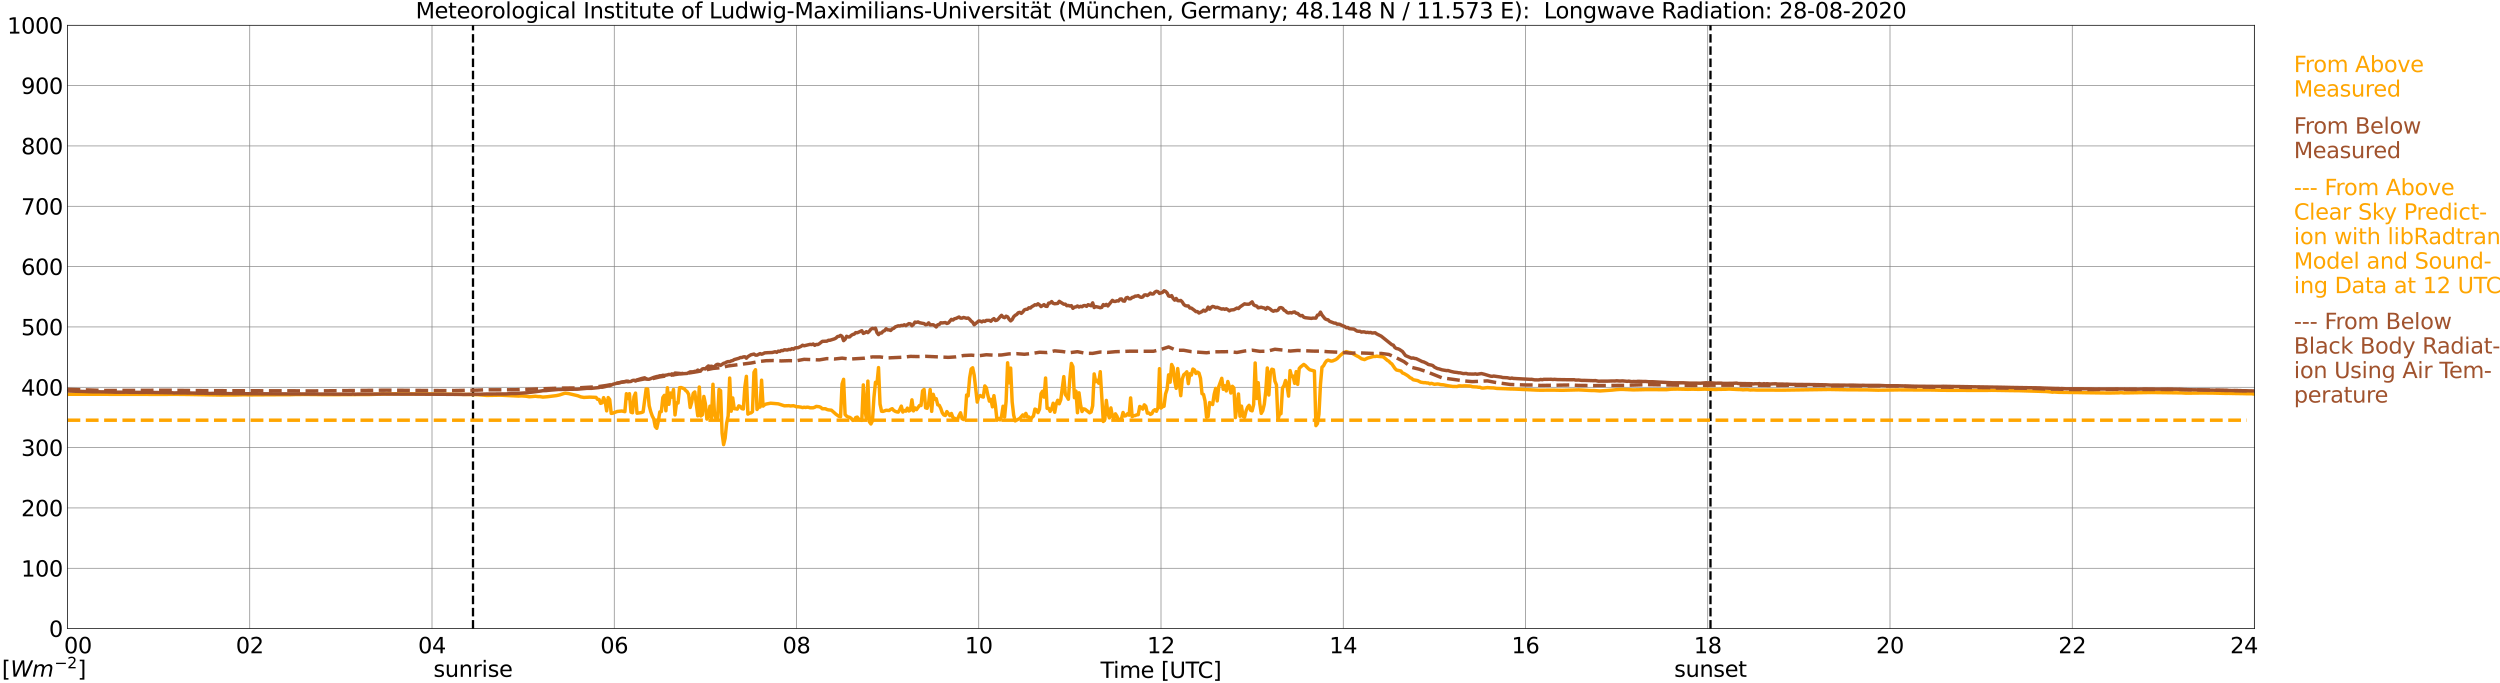 <?xml version="1.0" encoding="utf-8" standalone="no"?>
<!DOCTYPE svg PUBLIC "-//W3C//DTD SVG 1.1//EN"
  "http://www.w3.org/Graphics/SVG/1.1/DTD/svg11.dtd">
<svg xmlns:xlink="http://www.w3.org/1999/xlink" width="1085.4pt" height="296.64pt" viewBox="0 0 1085.4 296.64" xmlns="http://www.w3.org/2000/svg" version="1.1">
 <defs>
  <style type="text/css">*{stroke-linejoin: round; stroke-linecap: butt}</style>
 </defs>
 <g id="figure_1">
  <g id="patch_1">
   <path d="M 0 296.64 
L 1085.4 296.64 
L 1085.4 0 
L 0 0 
z
" style="fill: #ffffff"/>
  </g>
  <g id="axes_1">
   <g id="patch_2">
    <path d="M 29.306 272.909 
L 978.814 272.909 
L 978.814 10.976 
L 29.306 10.976 
z
" style="fill: #ffffff"/>
   </g>
   <g id="patch_3">
    <path d="M 978.814 272.909 
L 978.814 272.909 
L 978.814 10.976 
L 978.814 10.976 
z
" clip-path="url(#p0411d168f7)" style="fill: #d3d3d3; opacity: 0.25; stroke: #d3d3d3; stroke-linejoin: miter"/>
   </g>
   <g id="matplotlib.axis_1">
    <g id="xtick_1">
     <g id="line2d_1">
      <path d="M 29.306 272.909 
L 29.306 10.976 
" clip-path="url(#p0411d168f7)" style="fill: none; stroke: #808080; stroke-width: 0.3; stroke-linecap: square"/>
     </g>
     <g id="line2d_2"/>
     <g id="text_1">
      <!--    00 -->
      <g transform="translate(18.733 283.627) scale(0.095 -0.095)">
       <defs>
        <path id="DejaVuSans-20" transform="scale(0.016)"/>
        <path id="DejaVuSans-30" d="M 2034 4250 
Q 1547 4250 1301 3770 
Q 1056 3291 1056 2328 
Q 1056 1369 1301 889 
Q 1547 409 2034 409 
Q 2525 409 2770 889 
Q 3016 1369 3016 2328 
Q 3016 3291 2770 3770 
Q 2525 4250 2034 4250 
z
M 2034 4750 
Q 2819 4750 3233 4129 
Q 3647 3509 3647 2328 
Q 3647 1150 3233 529 
Q 2819 -91 2034 -91 
Q 1250 -91 836 529 
Q 422 1150 422 2328 
Q 422 3509 836 4129 
Q 1250 4750 2034 4750 
z
" transform="scale(0.016)"/>
       </defs>
       <use xlink:href="#DejaVuSans-20"/>
       <use xlink:href="#DejaVuSans-20" transform="translate(31.787 0)"/>
       <use xlink:href="#DejaVuSans-20" transform="translate(63.574 0)"/>
       <use xlink:href="#DejaVuSans-30" transform="translate(95.361 0)"/>
       <use xlink:href="#DejaVuSans-30" transform="translate(158.984 0)"/>
      </g>
     </g>
    </g>
    <g id="xtick_2">
     <g id="line2d_3">
      <path d="M 108.431 272.909 
L 108.431 10.976 
" clip-path="url(#p0411d168f7)" style="fill: none; stroke: #808080; stroke-width: 0.3; stroke-linecap: square"/>
     </g>
     <g id="line2d_4"/>
     <g id="text_2">
      <!-- 02 -->
      <g transform="translate(102.387 283.627) scale(0.095 -0.095)">
       <defs>
        <path id="DejaVuSans-32" d="M 1228 531 
L 3431 531 
L 3431 0 
L 469 0 
L 469 531 
Q 828 903 1448 1529 
Q 2069 2156 2228 2338 
Q 2531 2678 2651 2914 
Q 2772 3150 2772 3378 
Q 2772 3750 2511 3984 
Q 2250 4219 1831 4219 
Q 1534 4219 1204 4116 
Q 875 4013 500 3803 
L 500 4441 
Q 881 4594 1212 4672 
Q 1544 4750 1819 4750 
Q 2544 4750 2975 4387 
Q 3406 4025 3406 3419 
Q 3406 3131 3298 2873 
Q 3191 2616 2906 2266 
Q 2828 2175 2409 1742 
Q 1991 1309 1228 531 
z
" transform="scale(0.016)"/>
       </defs>
       <use xlink:href="#DejaVuSans-30"/>
       <use xlink:href="#DejaVuSans-32" transform="translate(63.623 0)"/>
      </g>
     </g>
    </g>
    <g id="xtick_3">
     <g id="line2d_5">
      <path d="M 187.557 272.909 
L 187.557 10.976 
" clip-path="url(#p0411d168f7)" style="fill: none; stroke: #808080; stroke-width: 0.3; stroke-linecap: square"/>
     </g>
     <g id="line2d_6"/>
     <g id="text_3">
      <!-- 04 -->
      <g transform="translate(181.513 283.627) scale(0.095 -0.095)">
       <defs>
        <path id="DejaVuSans-34" d="M 2419 4116 
L 825 1625 
L 2419 1625 
L 2419 4116 
z
M 2253 4666 
L 3047 4666 
L 3047 1625 
L 3713 1625 
L 3713 1100 
L 3047 1100 
L 3047 0 
L 2419 0 
L 2419 1100 
L 313 1100 
L 313 1709 
L 2253 4666 
z
" transform="scale(0.016)"/>
       </defs>
       <use xlink:href="#DejaVuSans-30"/>
       <use xlink:href="#DejaVuSans-34" transform="translate(63.623 0)"/>
      </g>
     </g>
    </g>
    <g id="xtick_4">
     <g id="line2d_7">
      <path d="M 266.683 272.909 
L 266.683 10.976 
" clip-path="url(#p0411d168f7)" style="fill: none; stroke: #808080; stroke-width: 0.3; stroke-linecap: square"/>
     </g>
     <g id="line2d_8"/>
     <g id="text_4">
      <!-- 06 -->
      <g transform="translate(260.638 283.627) scale(0.095 -0.095)">
       <defs>
        <path id="DejaVuSans-36" d="M 2113 2584 
Q 1688 2584 1439 2293 
Q 1191 2003 1191 1497 
Q 1191 994 1439 701 
Q 1688 409 2113 409 
Q 2538 409 2786 701 
Q 3034 994 3034 1497 
Q 3034 2003 2786 2293 
Q 2538 2584 2113 2584 
z
M 3366 4563 
L 3366 3988 
Q 3128 4100 2886 4159 
Q 2644 4219 2406 4219 
Q 1781 4219 1451 3797 
Q 1122 3375 1075 2522 
Q 1259 2794 1537 2939 
Q 1816 3084 2150 3084 
Q 2853 3084 3261 2657 
Q 3669 2231 3669 1497 
Q 3669 778 3244 343 
Q 2819 -91 2113 -91 
Q 1303 -91 875 529 
Q 447 1150 447 2328 
Q 447 3434 972 4092 
Q 1497 4750 2381 4750 
Q 2619 4750 2861 4703 
Q 3103 4656 3366 4563 
z
" transform="scale(0.016)"/>
       </defs>
       <use xlink:href="#DejaVuSans-30"/>
       <use xlink:href="#DejaVuSans-36" transform="translate(63.623 0)"/>
      </g>
     </g>
    </g>
    <g id="xtick_5">
     <g id="line2d_9">
      <path d="M 345.808 272.909 
L 345.808 10.976 
" clip-path="url(#p0411d168f7)" style="fill: none; stroke: #808080; stroke-width: 0.3; stroke-linecap: square"/>
     </g>
     <g id="line2d_10"/>
     <g id="text_5">
      <!-- 08 -->
      <g transform="translate(339.764 283.627) scale(0.095 -0.095)">
       <defs>
        <path id="DejaVuSans-38" d="M 2034 2216 
Q 1584 2216 1326 1975 
Q 1069 1734 1069 1313 
Q 1069 891 1326 650 
Q 1584 409 2034 409 
Q 2484 409 2743 651 
Q 3003 894 3003 1313 
Q 3003 1734 2745 1975 
Q 2488 2216 2034 2216 
z
M 1403 2484 
Q 997 2584 770 2862 
Q 544 3141 544 3541 
Q 544 4100 942 4425 
Q 1341 4750 2034 4750 
Q 2731 4750 3128 4425 
Q 3525 4100 3525 3541 
Q 3525 3141 3298 2862 
Q 3072 2584 2669 2484 
Q 3125 2378 3379 2068 
Q 3634 1759 3634 1313 
Q 3634 634 3220 271 
Q 2806 -91 2034 -91 
Q 1263 -91 848 271 
Q 434 634 434 1313 
Q 434 1759 690 2068 
Q 947 2378 1403 2484 
z
M 1172 3481 
Q 1172 3119 1398 2916 
Q 1625 2713 2034 2713 
Q 2441 2713 2670 2916 
Q 2900 3119 2900 3481 
Q 2900 3844 2670 4047 
Q 2441 4250 2034 4250 
Q 1625 4250 1398 4047 
Q 1172 3844 1172 3481 
z
" transform="scale(0.016)"/>
       </defs>
       <use xlink:href="#DejaVuSans-30"/>
       <use xlink:href="#DejaVuSans-38" transform="translate(63.623 0)"/>
      </g>
     </g>
    </g>
    <g id="xtick_6">
     <g id="line2d_11">
      <path d="M 424.934 272.909 
L 424.934 10.976 
" clip-path="url(#p0411d168f7)" style="fill: none; stroke: #808080; stroke-width: 0.3; stroke-linecap: square"/>
     </g>
     <g id="line2d_12"/>
     <g id="text_6">
      <!-- 10 -->
      <g transform="translate(418.89 283.627) scale(0.095 -0.095)">
       <defs>
        <path id="DejaVuSans-31" d="M 794 531 
L 1825 531 
L 1825 4091 
L 703 3866 
L 703 4441 
L 1819 4666 
L 2450 4666 
L 2450 531 
L 3481 531 
L 3481 0 
L 794 0 
L 794 531 
z
" transform="scale(0.016)"/>
       </defs>
       <use xlink:href="#DejaVuSans-31"/>
       <use xlink:href="#DejaVuSans-30" transform="translate(63.623 0)"/>
      </g>
     </g>
    </g>
    <g id="xtick_7">
     <g id="line2d_13">
      <path d="M 504.06 272.909 
L 504.06 10.976 
" clip-path="url(#p0411d168f7)" style="fill: none; stroke: #808080; stroke-width: 0.3; stroke-linecap: square"/>
     </g>
     <g id="line2d_14"/>
     <g id="text_7">
      <!-- 12 -->
      <g transform="translate(498.015 283.627) scale(0.095 -0.095)">
       <use xlink:href="#DejaVuSans-31"/>
       <use xlink:href="#DejaVuSans-32" transform="translate(63.623 0)"/>
      </g>
     </g>
    </g>
    <g id="xtick_8">
     <g id="line2d_15">
      <path d="M 583.185 272.909 
L 583.185 10.976 
" clip-path="url(#p0411d168f7)" style="fill: none; stroke: #808080; stroke-width: 0.3; stroke-linecap: square"/>
     </g>
     <g id="line2d_16"/>
     <g id="text_8">
      <!-- 14 -->
      <g transform="translate(577.141 283.627) scale(0.095 -0.095)">
       <use xlink:href="#DejaVuSans-31"/>
       <use xlink:href="#DejaVuSans-34" transform="translate(63.623 0)"/>
      </g>
     </g>
    </g>
    <g id="xtick_9">
     <g id="line2d_17">
      <path d="M 662.311 272.909 
L 662.311 10.976 
" clip-path="url(#p0411d168f7)" style="fill: none; stroke: #808080; stroke-width: 0.3; stroke-linecap: square"/>
     </g>
     <g id="line2d_18"/>
     <g id="text_9">
      <!-- 16 -->
      <g transform="translate(656.267 283.627) scale(0.095 -0.095)">
       <use xlink:href="#DejaVuSans-31"/>
       <use xlink:href="#DejaVuSans-36" transform="translate(63.623 0)"/>
      </g>
     </g>
    </g>
    <g id="xtick_10">
     <g id="line2d_19">
      <path d="M 741.437 272.909 
L 741.437 10.976 
" clip-path="url(#p0411d168f7)" style="fill: none; stroke: #808080; stroke-width: 0.3; stroke-linecap: square"/>
     </g>
     <g id="line2d_20"/>
     <g id="text_10">
      <!-- 18 -->
      <g transform="translate(735.392 283.627) scale(0.095 -0.095)">
       <use xlink:href="#DejaVuSans-31"/>
       <use xlink:href="#DejaVuSans-38" transform="translate(63.623 0)"/>
      </g>
     </g>
    </g>
    <g id="xtick_11">
     <g id="line2d_21">
      <path d="M 820.562 272.909 
L 820.562 10.976 
" clip-path="url(#p0411d168f7)" style="fill: none; stroke: #808080; stroke-width: 0.3; stroke-linecap: square"/>
     </g>
     <g id="line2d_22"/>
     <g id="text_11">
      <!-- 20 -->
      <g transform="translate(814.518 283.627) scale(0.095 -0.095)">
       <use xlink:href="#DejaVuSans-32"/>
       <use xlink:href="#DejaVuSans-30" transform="translate(63.623 0)"/>
      </g>
     </g>
    </g>
    <g id="xtick_12">
     <g id="line2d_23">
      <path d="M 899.688 272.909 
L 899.688 10.976 
" clip-path="url(#p0411d168f7)" style="fill: none; stroke: #808080; stroke-width: 0.3; stroke-linecap: square"/>
     </g>
     <g id="line2d_24"/>
     <g id="text_12">
      <!-- 22 -->
      <g transform="translate(893.644 283.627) scale(0.095 -0.095)">
       <use xlink:href="#DejaVuSans-32"/>
       <use xlink:href="#DejaVuSans-32" transform="translate(63.623 0)"/>
      </g>
     </g>
    </g>
    <g id="xtick_13">
     <g id="line2d_25">
      <path d="M 978.814 272.909 
L 978.814 10.976 
" clip-path="url(#p0411d168f7)" style="fill: none; stroke: #808080; stroke-width: 0.3; stroke-linecap: square"/>
     </g>
     <g id="line2d_26"/>
     <g id="text_13">
      <!-- 24    -->
      <g transform="translate(968.241 283.627) scale(0.095 -0.095)">
       <use xlink:href="#DejaVuSans-32"/>
       <use xlink:href="#DejaVuSans-34" transform="translate(63.623 0)"/>
       <use xlink:href="#DejaVuSans-20" transform="translate(127.246 0)"/>
       <use xlink:href="#DejaVuSans-20" transform="translate(159.033 0)"/>
       <use xlink:href="#DejaVuSans-20" transform="translate(190.82 0)"/>
      </g>
     </g>
    </g>
    <g id="text_14">
     <!-- Time [UTC] -->
     <g transform="translate(477.806 294.322) scale(0.095 -0.095)">
      <defs>
       <path id="DejaVuSans-54" d="M -19 4666 
L 3928 4666 
L 3928 4134 
L 2272 4134 
L 2272 0 
L 1638 0 
L 1638 4134 
L -19 4134 
L -19 4666 
z
" transform="scale(0.016)"/>
       <path id="DejaVuSans-69" d="M 603 3500 
L 1178 3500 
L 1178 0 
L 603 0 
L 603 3500 
z
M 603 4863 
L 1178 4863 
L 1178 4134 
L 603 4134 
L 603 4863 
z
" transform="scale(0.016)"/>
       <path id="DejaVuSans-6d" d="M 3328 2828 
Q 3544 3216 3844 3400 
Q 4144 3584 4550 3584 
Q 5097 3584 5394 3201 
Q 5691 2819 5691 2113 
L 5691 0 
L 5113 0 
L 5113 2094 
Q 5113 2597 4934 2840 
Q 4756 3084 4391 3084 
Q 3944 3084 3684 2787 
Q 3425 2491 3425 1978 
L 3425 0 
L 2847 0 
L 2847 2094 
Q 2847 2600 2669 2842 
Q 2491 3084 2119 3084 
Q 1678 3084 1418 2786 
Q 1159 2488 1159 1978 
L 1159 0 
L 581 0 
L 581 3500 
L 1159 3500 
L 1159 2956 
Q 1356 3278 1631 3431 
Q 1906 3584 2284 3584 
Q 2666 3584 2933 3390 
Q 3200 3197 3328 2828 
z
" transform="scale(0.016)"/>
       <path id="DejaVuSans-65" d="M 3597 1894 
L 3597 1613 
L 953 1613 
Q 991 1019 1311 708 
Q 1631 397 2203 397 
Q 2534 397 2845 478 
Q 3156 559 3463 722 
L 3463 178 
Q 3153 47 2828 -22 
Q 2503 -91 2169 -91 
Q 1331 -91 842 396 
Q 353 884 353 1716 
Q 353 2575 817 3079 
Q 1281 3584 2069 3584 
Q 2775 3584 3186 3129 
Q 3597 2675 3597 1894 
z
M 3022 2063 
Q 3016 2534 2758 2815 
Q 2500 3097 2075 3097 
Q 1594 3097 1305 2825 
Q 1016 2553 972 2059 
L 3022 2063 
z
" transform="scale(0.016)"/>
       <path id="DejaVuSans-5b" d="M 550 4863 
L 1875 4863 
L 1875 4416 
L 1125 4416 
L 1125 -397 
L 1875 -397 
L 1875 -844 
L 550 -844 
L 550 4863 
z
" transform="scale(0.016)"/>
       <path id="DejaVuSans-55" d="M 556 4666 
L 1191 4666 
L 1191 1831 
Q 1191 1081 1462 751 
Q 1734 422 2344 422 
Q 2950 422 3222 751 
Q 3494 1081 3494 1831 
L 3494 4666 
L 4128 4666 
L 4128 1753 
Q 4128 841 3676 375 
Q 3225 -91 2344 -91 
Q 1459 -91 1007 375 
Q 556 841 556 1753 
L 556 4666 
z
" transform="scale(0.016)"/>
       <path id="DejaVuSans-43" d="M 4122 4306 
L 4122 3641 
Q 3803 3938 3442 4084 
Q 3081 4231 2675 4231 
Q 1875 4231 1450 3742 
Q 1025 3253 1025 2328 
Q 1025 1406 1450 917 
Q 1875 428 2675 428 
Q 3081 428 3442 575 
Q 3803 722 4122 1019 
L 4122 359 
Q 3791 134 3420 21 
Q 3050 -91 2638 -91 
Q 1578 -91 968 557 
Q 359 1206 359 2328 
Q 359 3453 968 4101 
Q 1578 4750 2638 4750 
Q 3056 4750 3426 4639 
Q 3797 4528 4122 4306 
z
" transform="scale(0.016)"/>
       <path id="DejaVuSans-5d" d="M 1947 4863 
L 1947 -844 
L 622 -844 
L 622 -397 
L 1369 -397 
L 1369 4416 
L 622 4416 
L 622 4863 
L 1947 4863 
z
" transform="scale(0.016)"/>
      </defs>
      <use xlink:href="#DejaVuSans-54"/>
      <use xlink:href="#DejaVuSans-69" transform="translate(57.959 0)"/>
      <use xlink:href="#DejaVuSans-6d" transform="translate(85.742 0)"/>
      <use xlink:href="#DejaVuSans-65" transform="translate(183.154 0)"/>
      <use xlink:href="#DejaVuSans-20" transform="translate(244.678 0)"/>
      <use xlink:href="#DejaVuSans-5b" transform="translate(276.465 0)"/>
      <use xlink:href="#DejaVuSans-55" transform="translate(315.479 0)"/>
      <use xlink:href="#DejaVuSans-54" transform="translate(388.672 0)"/>
      <use xlink:href="#DejaVuSans-43" transform="translate(443.881 0)"/>
      <use xlink:href="#DejaVuSans-5d" transform="translate(513.705 0)"/>
     </g>
    </g>
   </g>
   <g id="matplotlib.axis_2">
    <g id="ytick_1">
     <g id="line2d_27">
      <path d="M 29.306 272.909 
L 978.814 272.909 
" clip-path="url(#p0411d168f7)" style="fill: none; stroke: #808080; stroke-width: 0.3; stroke-linecap: square"/>
     </g>
     <g id="line2d_28"/>
     <g id="text_15">
      <!-- 0 -->
      <g transform="translate(21.261 276.518) scale(0.095 -0.095)">
       <use xlink:href="#DejaVuSans-30"/>
      </g>
     </g>
    </g>
    <g id="ytick_2">
     <g id="line2d_29">
      <path d="M 29.306 246.715 
L 978.814 246.715 
" clip-path="url(#p0411d168f7)" style="fill: none; stroke: #808080; stroke-width: 0.3; stroke-linecap: square"/>
     </g>
     <g id="line2d_30"/>
     <g id="text_16">
      <!-- 100 -->
      <g transform="translate(9.173 250.325) scale(0.095 -0.095)">
       <use xlink:href="#DejaVuSans-31"/>
       <use xlink:href="#DejaVuSans-30" transform="translate(63.623 0)"/>
       <use xlink:href="#DejaVuSans-30" transform="translate(127.246 0)"/>
      </g>
     </g>
    </g>
    <g id="ytick_3">
     <g id="line2d_31">
      <path d="M 29.306 220.522 
L 978.814 220.522 
" clip-path="url(#p0411d168f7)" style="fill: none; stroke: #808080; stroke-width: 0.3; stroke-linecap: square"/>
     </g>
     <g id="line2d_32"/>
     <g id="text_17">
      <!-- 200 -->
      <g transform="translate(9.173 224.131) scale(0.095 -0.095)">
       <use xlink:href="#DejaVuSans-32"/>
       <use xlink:href="#DejaVuSans-30" transform="translate(63.623 0)"/>
       <use xlink:href="#DejaVuSans-30" transform="translate(127.246 0)"/>
      </g>
     </g>
    </g>
    <g id="ytick_4">
     <g id="line2d_33">
      <path d="M 29.306 194.329 
L 978.814 194.329 
" clip-path="url(#p0411d168f7)" style="fill: none; stroke: #808080; stroke-width: 0.3; stroke-linecap: square"/>
     </g>
     <g id="line2d_34"/>
     <g id="text_18">
      <!-- 300 -->
      <g transform="translate(9.173 197.938) scale(0.095 -0.095)">
       <defs>
        <path id="DejaVuSans-33" d="M 2597 2516 
Q 3050 2419 3304 2112 
Q 3559 1806 3559 1356 
Q 3559 666 3084 287 
Q 2609 -91 1734 -91 
Q 1441 -91 1130 -33 
Q 819 25 488 141 
L 488 750 
Q 750 597 1062 519 
Q 1375 441 1716 441 
Q 2309 441 2620 675 
Q 2931 909 2931 1356 
Q 2931 1769 2642 2001 
Q 2353 2234 1838 2234 
L 1294 2234 
L 1294 2753 
L 1863 2753 
Q 2328 2753 2575 2939 
Q 2822 3125 2822 3475 
Q 2822 3834 2567 4026 
Q 2313 4219 1838 4219 
Q 1578 4219 1281 4162 
Q 984 4106 628 3988 
L 628 4550 
Q 988 4650 1302 4700 
Q 1616 4750 1894 4750 
Q 2613 4750 3031 4423 
Q 3450 4097 3450 3541 
Q 3450 3153 3228 2886 
Q 3006 2619 2597 2516 
z
" transform="scale(0.016)"/>
       </defs>
       <use xlink:href="#DejaVuSans-33"/>
       <use xlink:href="#DejaVuSans-30" transform="translate(63.623 0)"/>
       <use xlink:href="#DejaVuSans-30" transform="translate(127.246 0)"/>
      </g>
     </g>
    </g>
    <g id="ytick_5">
     <g id="line2d_35">
      <path d="M 29.306 168.136 
L 978.814 168.136 
" clip-path="url(#p0411d168f7)" style="fill: none; stroke: #808080; stroke-width: 0.3; stroke-linecap: square"/>
     </g>
     <g id="line2d_36"/>
     <g id="text_19">
      <!-- 400 -->
      <g transform="translate(9.173 171.745) scale(0.095 -0.095)">
       <use xlink:href="#DejaVuSans-34"/>
       <use xlink:href="#DejaVuSans-30" transform="translate(63.623 0)"/>
       <use xlink:href="#DejaVuSans-30" transform="translate(127.246 0)"/>
      </g>
     </g>
    </g>
    <g id="ytick_6">
     <g id="line2d_37">
      <path d="M 29.306 141.942 
L 978.814 141.942 
" clip-path="url(#p0411d168f7)" style="fill: none; stroke: #808080; stroke-width: 0.3; stroke-linecap: square"/>
     </g>
     <g id="line2d_38"/>
     <g id="text_20">
      <!-- 500 -->
      <g transform="translate(9.173 145.551) scale(0.095 -0.095)">
       <defs>
        <path id="DejaVuSans-35" d="M 691 4666 
L 3169 4666 
L 3169 4134 
L 1269 4134 
L 1269 2991 
Q 1406 3038 1543 3061 
Q 1681 3084 1819 3084 
Q 2600 3084 3056 2656 
Q 3513 2228 3513 1497 
Q 3513 744 3044 326 
Q 2575 -91 1722 -91 
Q 1428 -91 1123 -41 
Q 819 9 494 109 
L 494 744 
Q 775 591 1075 516 
Q 1375 441 1709 441 
Q 2250 441 2565 725 
Q 2881 1009 2881 1497 
Q 2881 1984 2565 2268 
Q 2250 2553 1709 2553 
Q 1456 2553 1204 2497 
Q 953 2441 691 2322 
L 691 4666 
z
" transform="scale(0.016)"/>
       </defs>
       <use xlink:href="#DejaVuSans-35"/>
       <use xlink:href="#DejaVuSans-30" transform="translate(63.623 0)"/>
       <use xlink:href="#DejaVuSans-30" transform="translate(127.246 0)"/>
      </g>
     </g>
    </g>
    <g id="ytick_7">
     <g id="line2d_39">
      <path d="M 29.306 115.749 
L 978.814 115.749 
" clip-path="url(#p0411d168f7)" style="fill: none; stroke: #808080; stroke-width: 0.3; stroke-linecap: square"/>
     </g>
     <g id="line2d_40"/>
     <g id="text_21">
      <!-- 600 -->
      <g transform="translate(9.173 119.358) scale(0.095 -0.095)">
       <use xlink:href="#DejaVuSans-36"/>
       <use xlink:href="#DejaVuSans-30" transform="translate(63.623 0)"/>
       <use xlink:href="#DejaVuSans-30" transform="translate(127.246 0)"/>
      </g>
     </g>
    </g>
    <g id="ytick_8">
     <g id="line2d_41">
      <path d="M 29.306 89.556 
L 978.814 89.556 
" clip-path="url(#p0411d168f7)" style="fill: none; stroke: #808080; stroke-width: 0.3; stroke-linecap: square"/>
     </g>
     <g id="line2d_42"/>
     <g id="text_22">
      <!-- 700 -->
      <g transform="translate(9.173 93.165) scale(0.095 -0.095)">
       <defs>
        <path id="DejaVuSans-37" d="M 525 4666 
L 3525 4666 
L 3525 4397 
L 1831 0 
L 1172 0 
L 2766 4134 
L 525 4134 
L 525 4666 
z
" transform="scale(0.016)"/>
       </defs>
       <use xlink:href="#DejaVuSans-37"/>
       <use xlink:href="#DejaVuSans-30" transform="translate(63.623 0)"/>
       <use xlink:href="#DejaVuSans-30" transform="translate(127.246 0)"/>
      </g>
     </g>
    </g>
    <g id="ytick_9">
     <g id="line2d_43">
      <path d="M 29.306 63.362 
L 978.814 63.362 
" clip-path="url(#p0411d168f7)" style="fill: none; stroke: #808080; stroke-width: 0.3; stroke-linecap: square"/>
     </g>
     <g id="line2d_44"/>
     <g id="text_23">
      <!-- 800 -->
      <g transform="translate(9.173 66.972) scale(0.095 -0.095)">
       <use xlink:href="#DejaVuSans-38"/>
       <use xlink:href="#DejaVuSans-30" transform="translate(63.623 0)"/>
       <use xlink:href="#DejaVuSans-30" transform="translate(127.246 0)"/>
      </g>
     </g>
    </g>
    <g id="ytick_10">
     <g id="line2d_45">
      <path d="M 29.306 37.169 
L 978.814 37.169 
" clip-path="url(#p0411d168f7)" style="fill: none; stroke: #808080; stroke-width: 0.3; stroke-linecap: square"/>
     </g>
     <g id="line2d_46"/>
     <g id="text_24">
      <!-- 900 -->
      <g transform="translate(9.173 40.778) scale(0.095 -0.095)">
       <defs>
        <path id="DejaVuSans-39" d="M 703 97 
L 703 672 
Q 941 559 1184 500 
Q 1428 441 1663 441 
Q 2288 441 2617 861 
Q 2947 1281 2994 2138 
Q 2813 1869 2534 1725 
Q 2256 1581 1919 1581 
Q 1219 1581 811 2004 
Q 403 2428 403 3163 
Q 403 3881 828 4315 
Q 1253 4750 1959 4750 
Q 2769 4750 3195 4129 
Q 3622 3509 3622 2328 
Q 3622 1225 3098 567 
Q 2575 -91 1691 -91 
Q 1453 -91 1209 -44 
Q 966 3 703 97 
z
M 1959 2075 
Q 2384 2075 2632 2365 
Q 2881 2656 2881 3163 
Q 2881 3666 2632 3958 
Q 2384 4250 1959 4250 
Q 1534 4250 1286 3958 
Q 1038 3666 1038 3163 
Q 1038 2656 1286 2365 
Q 1534 2075 1959 2075 
z
" transform="scale(0.016)"/>
       </defs>
       <use xlink:href="#DejaVuSans-39"/>
       <use xlink:href="#DejaVuSans-30" transform="translate(63.623 0)"/>
       <use xlink:href="#DejaVuSans-30" transform="translate(127.246 0)"/>
      </g>
     </g>
    </g>
    <g id="ytick_11">
     <g id="line2d_47">
      <path d="M 29.306 10.976 
L 978.814 10.976 
" clip-path="url(#p0411d168f7)" style="fill: none; stroke: #808080; stroke-width: 0.3; stroke-linecap: square"/>
     </g>
     <g id="line2d_48"/>
     <g id="text_25">
      <!-- 1000 -->
      <g transform="translate(3.128 14.585) scale(0.095 -0.095)">
       <use xlink:href="#DejaVuSans-31"/>
       <use xlink:href="#DejaVuSans-30" transform="translate(63.623 0)"/>
       <use xlink:href="#DejaVuSans-30" transform="translate(127.246 0)"/>
       <use xlink:href="#DejaVuSans-30" transform="translate(190.869 0)"/>
      </g>
     </g>
    </g>
   </g>
   <g id="line2d_49">
    <path d="M 205.36 272.909 
L 205.36 10.976 
" clip-path="url(#p0411d168f7)" style="fill: none; stroke-dasharray: 3.7,1.6; stroke-dashoffset: 0; stroke: #000000"/>
   </g>
   <g id="line2d_50">
    <path d="M 742.624 272.909 
L 742.624 10.976 
" clip-path="url(#p0411d168f7)" style="fill: none; stroke-dasharray: 3.7,1.6; stroke-dashoffset: 0; stroke: #000000"/>
   </g>
   <g id="line2d_51">
    <path d="M 29.306 171.205 
L 31.284 171.166 
L 66.89 171.226 
L 68.869 171.224 
L 77.441 171.219 
L 79.419 171.242 
L 81.397 171.258 
L 95.903 171.52 
L 97.222 171.501 
L 102.497 171.486 
L 105.794 171.404 
L 109.091 171.457 
L 124.257 171.368 
L 125.575 171.391 
L 128.213 171.297 
L 130.191 171.287 
L 132.829 171.25 
L 134.807 171.284 
L 136.785 171.294 
L 140.082 171.349 
L 142.06 171.363 
L 160.523 171.281 
L 167.116 171.048 
L 171.732 171.004 
L 173.051 170.967 
L 174.37 171.033 
L 186.898 171.035 
L 207.339 171.349 
L 211.295 171.674 
L 217.229 171.575 
L 225.142 171.952 
L 226.461 171.884 
L 228.439 172.03 
L 229.757 172.253 
L 231.076 172.164 
L 232.395 172.041 
L 233.714 172.198 
L 234.373 172.185 
L 235.692 172.402 
L 237.67 172.237 
L 241.626 171.748 
L 242.945 171.467 
L 244.923 170.813 
L 245.583 170.716 
L 246.901 170.886 
L 250.858 171.813 
L 252.176 172.321 
L 253.495 172.547 
L 254.814 172.481 
L 256.133 172.423 
L 257.451 172.478 
L 258.77 172.533 
L 259.43 173.372 
L 260.089 173.429 
L 260.748 175.121 
L 261.408 174.883 
L 262.067 172.641 
L 262.726 174.178 
L 263.386 178.375 
L 264.045 172.604 
L 264.705 173.469 
L 265.364 179.475 
L 266.023 179.393 
L 268.002 178.636 
L 269.98 178.44 
L 271.298 178.726 
L 271.958 170.928 
L 272.617 173.031 
L 273.277 170.92 
L 273.936 178.938 
L 274.595 179.192 
L 275.255 172.269 
L 275.914 170.668 
L 276.573 179.401 
L 277.892 179.213 
L 278.552 179.097 
L 279.211 178.817 
L 280.53 168.843 
L 281.189 168.921 
L 281.849 176.125 
L 282.508 178.681 
L 283.167 180.562 
L 283.827 181.869 
L 284.486 185.227 
L 285.145 185.957 
L 285.805 182.974 
L 286.464 178.841 
L 287.124 178.691 
L 287.783 172.599 
L 288.442 171.651 
L 289.102 178.338 
L 289.761 168.353 
L 290.42 175.543 
L 291.08 170.629 
L 291.739 172.447 
L 292.399 169.113 
L 293.058 180.145 
L 293.717 174.849 
L 294.377 174.972 
L 295.036 168.332 
L 295.696 168.256 
L 297.014 168.756 
L 297.674 169.513 
L 298.333 170.045 
L 298.992 171.253 
L 299.652 176.91 
L 300.311 174.647 
L 300.971 170.781 
L 301.63 170.166 
L 302.949 180.517 
L 303.608 168.031 
L 304.267 180.606 
L 304.927 180.111 
L 305.586 172.125 
L 306.246 175.297 
L 306.905 181.953 
L 307.564 180.905 
L 308.224 176.35 
L 308.883 181.756 
L 309.543 166.834 
L 310.202 179.805 
L 310.861 181.811 
L 311.521 181.937 
L 312.18 169.092 
L 312.839 169.592 
L 313.499 188.04 
L 314.158 193.024 
L 314.818 190.256 
L 315.477 183.781 
L 316.136 180.567 
L 316.796 164.131 
L 317.455 178.534 
L 318.114 172.767 
L 318.774 177.442 
L 319.433 177.481 
L 320.093 177.636 
L 320.752 176.211 
L 321.411 176.449 
L 322.071 177.398 
L 322.73 177.565 
L 323.39 167.944 
L 324.049 163.395 
L 324.708 179.794 
L 325.368 179.388 
L 326.027 179.268 
L 326.686 178.726 
L 327.346 161.624 
L 328.005 160.511 
L 328.665 177.775 
L 329.324 176.74 
L 329.983 176.724 
L 330.643 165.055 
L 331.302 176.308 
L 331.961 175.713 
L 332.621 175.425 
L 334.599 175.051 
L 337.896 175.333 
L 340.533 176.187 
L 342.512 176.127 
L 343.171 176.248 
L 344.49 176.151 
L 345.149 176.331 
L 345.808 176.627 
L 346.468 176.588 
L 347.787 176.766 
L 348.446 176.971 
L 349.105 176.792 
L 349.765 176.913 
L 350.424 176.774 
L 351.083 176.845 
L 351.743 177.065 
L 353.062 177.041 
L 353.721 176.819 
L 354.38 176.436 
L 355.699 176.599 
L 356.359 176.879 
L 357.018 177.473 
L 358.337 177.445 
L 358.996 177.777 
L 359.655 177.955 
L 360.974 178.086 
L 362.952 179.86 
L 364.271 180.784 
L 364.93 180.952 
L 365.59 166.745 
L 366.249 164.694 
L 366.909 179.967 
L 367.568 180.682 
L 368.227 181.051 
L 368.887 181.182 
L 369.546 181.617 
L 370.206 182.503 
L 370.865 182.448 
L 371.524 181.29 
L 372.184 181.088 
L 372.843 182.005 
L 374.162 182.513 
L 374.821 167.106 
L 375.481 177.591 
L 376.14 181.832 
L 376.799 165.461 
L 377.459 183.118 
L 378.118 184.066 
L 378.777 182.736 
L 379.437 172.51 
L 380.096 165.975 
L 380.756 166.478 
L 381.415 159.594 
L 382.074 175.443 
L 382.734 178.542 
L 383.393 178.618 
L 384.712 178.126 
L 386.031 178.225 
L 386.69 177.728 
L 387.349 177.439 
L 388.009 178.186 
L 388.668 178.584 
L 389.328 178.82 
L 389.987 178.922 
L 390.646 177.814 
L 391.306 176.321 
L 391.965 178.896 
L 392.624 178.215 
L 393.284 178.503 
L 393.943 177.185 
L 394.603 178.44 
L 395.262 178.055 
L 395.921 173.602 
L 396.581 178.398 
L 397.24 177.091 
L 397.899 177.845 
L 399.218 176.046 
L 399.878 176.049 
L 400.537 169.723 
L 401.196 169.079 
L 401.856 177.047 
L 402.515 177.274 
L 403.175 175.035 
L 403.834 169.118 
L 404.493 178.597 
L 405.153 171.187 
L 405.812 173.33 
L 406.471 173.099 
L 407.131 175.758 
L 407.79 175.975 
L 408.45 177.314 
L 409.109 179.236 
L 409.768 180.156 
L 410.428 180.378 
L 411.087 178.691 
L 412.406 180.446 
L 413.065 179.517 
L 413.725 181.282 
L 415.043 181.908 
L 415.703 182.068 
L 416.362 180.454 
L 417.022 179.223 
L 417.681 181.759 
L 418.34 182.146 
L 419 181.253 
L 419.659 171.494 
L 420.318 171.879 
L 420.978 164.065 
L 421.637 160.212 
L 422.297 159.67 
L 422.956 162.889 
L 424.275 174.563 
L 424.934 172.122 
L 425.593 171.721 
L 426.253 172.177 
L 426.912 172.397 
L 427.572 167.554 
L 428.231 168.377 
L 428.89 171.596 
L 429.55 174.165 
L 430.209 173.382 
L 430.869 176.633 
L 431.528 171.779 
L 432.187 176.206 
L 432.847 182.463 
L 433.506 181.662 
L 434.165 182.317 
L 434.825 180.774 
L 435.484 176.373 
L 436.144 181.101 
L 436.803 174.288 
L 437.462 157.509 
L 438.122 166.234 
L 438.781 159.811 
L 439.44 174.49 
L 440.1 180.271 
L 440.759 182.746 
L 442.737 181.683 
L 444.056 180.135 
L 444.716 180.86 
L 445.375 179.482 
L 446.034 181.028 
L 446.694 181.002 
L 447.353 182.212 
L 448.012 181.251 
L 448.672 180.659 
L 449.331 177.612 
L 449.991 177.885 
L 450.65 179.139 
L 451.309 177.657 
L 451.969 170.909 
L 452.628 169.856 
L 453.287 172.418 
L 453.947 164.12 
L 454.606 177.282 
L 455.266 177.264 
L 455.925 178.595 
L 456.584 177.51 
L 457.244 175.074 
L 457.903 178.982 
L 458.563 175.407 
L 459.222 173.783 
L 459.881 175.305 
L 460.541 173.547 
L 461.859 163.518 
L 462.519 171.276 
L 463.178 172.146 
L 463.838 173.34 
L 464.497 164.186 
L 465.156 157.794 
L 465.816 159.188 
L 466.475 172.664 
L 467.134 169.794 
L 467.794 179.194 
L 468.453 170.54 
L 469.113 175.59 
L 469.772 178.663 
L 470.431 177.518 
L 471.091 177.673 
L 473.069 179.231 
L 473.728 178.859 
L 474.388 176.187 
L 475.047 162.344 
L 475.706 165.71 
L 476.366 165.121 
L 477.025 166.386 
L 477.685 161.372 
L 479.003 182.977 
L 479.663 182.233 
L 480.322 173.838 
L 480.981 179.401 
L 481.641 181.423 
L 482.3 177.096 
L 482.96 180.792 
L 483.619 181.735 
L 484.278 179.671 
L 484.938 180.729 
L 485.597 182.406 
L 486.256 182.138 
L 486.916 181.667 
L 487.575 179.084 
L 488.235 180.619 
L 488.894 180.439 
L 489.553 179.621 
L 490.213 180.239 
L 490.872 172.761 
L 491.532 180.91 
L 492.191 180.48 
L 492.85 180.404 
L 493.51 180.114 
L 494.169 180.038 
L 494.828 176.473 
L 495.488 176.871 
L 496.147 177.631 
L 496.807 175.768 
L 497.466 176.392 
L 498.125 179.362 
L 498.785 179.294 
L 499.444 179.917 
L 500.103 179.574 
L 500.763 178.317 
L 501.422 177.879 
L 502.082 178.571 
L 502.741 177.015 
L 503.4 160.065 
L 504.06 177.17 
L 504.719 176.593 
L 505.379 176.381 
L 506.038 171.033 
L 506.697 169.031 
L 507.357 162.745 
L 508.016 165.951 
L 508.675 158.25 
L 509.335 159.607 
L 509.994 165.359 
L 510.654 168.589 
L 511.313 160.018 
L 512.632 171.782 
L 513.291 164.594 
L 513.95 162.656 
L 514.61 162.179 
L 515.269 161.42 
L 515.929 166.559 
L 516.588 162.276 
L 517.247 162.85 
L 517.907 160.23 
L 518.566 160.618 
L 519.226 162.148 
L 519.885 161.553 
L 520.544 161.962 
L 521.204 164.228 
L 521.863 170.907 
L 522.522 171.258 
L 523.182 174.092 
L 523.841 181.161 
L 524.501 180.921 
L 525.16 174.781 
L 525.819 175.292 
L 526.479 175.632 
L 527.138 171.211 
L 527.797 168.636 
L 528.457 174.06 
L 529.116 167.929 
L 530.435 164.256 
L 531.094 169.024 
L 531.754 167.468 
L 532.413 169.733 
L 533.073 165.634 
L 533.732 167.91 
L 534.391 170.642 
L 535.051 167.716 
L 535.71 168.45 
L 536.369 181.303 
L 537.688 171.053 
L 538.348 180.729 
L 539.007 176.318 
L 539.666 180.79 
L 540.326 181.203 
L 540.985 178.424 
L 541.644 176.795 
L 542.304 175.983 
L 542.963 178.118 
L 543.623 178.367 
L 544.282 175.622 
L 544.941 157.588 
L 545.601 173.008 
L 546.26 166.147 
L 546.919 175.072 
L 547.579 179.472 
L 548.238 178.314 
L 548.898 175.556 
L 549.557 169.697 
L 550.216 159.772 
L 550.876 171.499 
L 551.535 161.93 
L 552.195 160.304 
L 552.854 160.513 
L 553.513 165.472 
L 554.173 167.085 
L 554.832 182.12 
L 555.491 179.925 
L 556.151 179.593 
L 556.81 168.455 
L 557.47 167.381 
L 558.129 165.189 
L 558.788 167.544 
L 559.448 171.981 
L 560.107 160.885 
L 560.766 163.444 
L 561.426 163.279 
L 562.085 166.43 
L 562.745 161.344 
L 563.404 166.87 
L 564.063 159.995 
L 564.723 159.264 
L 566.042 158.227 
L 566.701 158.688 
L 568.02 160.034 
L 568.679 160.553 
L 570.657 161.076 
L 571.317 184.789 
L 571.976 183.93 
L 572.635 179.888 
L 573.295 166.904 
L 573.954 159.421 
L 574.613 158.832 
L 575.273 157.567 
L 575.932 156.671 
L 576.592 156.343 
L 577.91 156.786 
L 578.57 156.692 
L 579.889 156.136 
L 580.548 155.675 
L 581.867 154.326 
L 583.185 153.247 
L 583.845 153.048 
L 584.504 152.653 
L 585.823 153.053 
L 586.482 153.067 
L 589.12 154.549 
L 589.779 154.85 
L 591.098 155.751 
L 592.417 156.123 
L 593.736 155.474 
L 596.373 154.751 
L 597.032 154.78 
L 597.692 154.643 
L 599.011 154.801 
L 600.329 154.879 
L 600.989 155.282 
L 602.307 156.44 
L 602.967 156.823 
L 603.626 157.532 
L 604.286 158.017 
L 605.604 159.934 
L 606.264 160.629 
L 608.242 161.087 
L 608.901 161.938 
L 609.561 162.156 
L 610.879 162.928 
L 611.539 163.397 
L 612.198 164.005 
L 612.858 164.251 
L 613.517 164.859 
L 615.495 165.249 
L 616.814 165.925 
L 618.133 166.145 
L 618.792 166.132 
L 619.451 166.273 
L 620.111 166.286 
L 620.77 166.648 
L 621.429 166.407 
L 622.748 166.852 
L 624.067 166.705 
L 624.726 166.776 
L 625.386 166.978 
L 626.705 167.075 
L 628.683 167.481 
L 630.661 167.779 
L 632.639 167.811 
L 633.298 167.559 
L 633.958 167.517 
L 634.617 167.593 
L 635.936 167.51 
L 637.914 167.588 
L 638.573 167.675 
L 639.233 167.905 
L 641.211 168.01 
L 641.87 168.151 
L 642.53 168.128 
L 643.189 168.429 
L 643.848 168.497 
L 645.827 168.272 
L 647.145 168.387 
L 648.464 168.424 
L 649.783 168.641 
L 653.739 168.785 
L 655.717 168.879 
L 657.695 168.924 
L 667.586 169.388 
L 668.905 169.409 
L 674.18 169.372 
L 678.136 169.456 
L 685.389 169.272 
L 690.664 169.545 
L 691.983 169.547 
L 694.621 169.739 
L 699.896 169.372 
L 701.874 169.168 
L 703.193 169.079 
L 704.511 169.06 
L 709.127 169.272 
L 713.083 169.189 
L 714.402 169.154 
L 723.633 169.175 
L 725.612 168.974 
L 728.249 168.927 
L 730.227 168.968 
L 732.865 169.026 
L 734.843 168.974 
L 737.48 169.039 
L 740.118 168.95 
L 741.437 168.995 
L 744.734 169.102 
L 746.052 169.042 
L 748.031 169.016 
L 749.349 168.997 
L 750.668 168.921 
L 754.624 169.115 
L 755.943 169.149 
L 756.602 169.244 
L 758.581 169.157 
L 759.899 169.322 
L 761.218 169.27 
L 762.537 169.34 
L 763.856 169.356 
L 768.471 169.348 
L 772.428 169.39 
L 773.746 169.393 
L 794.187 169.094 
L 802.1 169.233 
L 810.672 169.27 
L 812.65 169.33 
L 815.287 169.401 
L 817.265 169.39 
L 824.519 169.275 
L 827.156 169.299 
L 838.366 169.34 
L 840.344 169.374 
L 842.981 169.443 
L 844.959 169.456 
L 854.191 169.487 
L 862.763 169.492 
L 864.741 169.453 
L 868.038 169.503 
L 873.313 169.592 
L 876.61 169.621 
L 888.479 169.99 
L 890.457 170.171 
L 891.116 170.281 
L 891.775 170.186 
L 893.754 170.331 
L 902.985 170.446 
L 904.963 170.493 
L 915.513 170.637 
L 920.129 170.551 
L 920.788 170.456 
L 922.107 170.595 
L 933.976 170.409 
L 947.163 170.579 
L 949.142 170.702 
L 952.438 170.663 
L 957.054 170.619 
L 959.032 170.661 
L 961.01 170.671 
L 966.285 170.799 
L 967.604 170.784 
L 968.923 170.813 
L 970.901 170.854 
L 973.539 170.891 
L 975.517 170.946 
L 977.495 170.933 
L 978.154 171.025 
L 978.154 171.025 
" clip-path="url(#p0411d168f7)" style="fill: none; stroke: #ffa500; stroke-width: 1.5; stroke-linecap: square"/>
   </g>
   <g id="line2d_52">
    <path d="M 29.306 169.721 
L 32.603 169.863 
L 36.559 169.968 
L 39.856 170.096 
L 43.153 170.11 
L 45.131 170.142 
L 48.428 170.217 
L 49.747 170.27 
L 55.022 170.266 
L 57 170.344 
L 62.275 170.361 
L 63.594 170.35 
L 73.484 170.509 
L 74.803 170.527 
L 75.462 170.591 
L 76.781 170.57 
L 84.034 170.645 
L 85.353 170.699 
L 87.991 170.706 
L 90.628 170.815 
L 93.266 170.804 
L 96.563 170.883 
L 152.61 171.144 
L 153.269 171.024 
L 153.929 171.148 
L 156.566 171.098 
L 162.501 171.083 
L 164.479 171.075 
L 165.798 171.032 
L 173.051 171.102 
L 174.37 171.084 
L 177.007 171.087 
L 197.448 171.216 
L 199.426 171.191 
L 201.404 171.248 
L 206.02 171.151 
L 207.998 171.155 
L 211.295 171.06 
L 219.867 171.02 
L 221.845 170.867 
L 223.823 170.861 
L 225.801 170.722 
L 228.439 170.553 
L 231.736 170.158 
L 235.033 169.739 
L 235.692 169.613 
L 237.011 169.588 
L 238.329 169.44 
L 242.286 169.105 
L 250.858 168.961 
L 254.814 168.603 
L 256.792 168.598 
L 260.089 168.257 
L 260.748 168.074 
L 261.408 168.134 
L 262.726 167.858 
L 264.045 167.502 
L 264.705 167.484 
L 266.023 166.863 
L 267.342 166.507 
L 268.661 166.194 
L 271.958 165.525 
L 272.617 165.758 
L 273.936 165.609 
L 274.595 165.203 
L 275.255 165.09 
L 275.914 165.398 
L 276.573 164.949 
L 278.552 164.329 
L 279.87 164.027 
L 280.53 164.44 
L 281.189 164.656 
L 281.849 164.649 
L 283.827 163.848 
L 285.145 163.476 
L 285.805 163.374 
L 286.464 163.134 
L 287.124 163.153 
L 287.783 162.919 
L 288.442 162.992 
L 289.761 162.773 
L 290.42 162.544 
L 291.08 162.664 
L 291.739 162.313 
L 292.399 162.687 
L 293.058 161.958 
L 295.036 162.11 
L 295.696 162.239 
L 297.014 162.217 
L 298.333 162.135 
L 299.652 161.441 
L 300.971 161.437 
L 301.63 161.211 
L 302.289 161.193 
L 302.949 160.674 
L 303.608 160.995 
L 304.267 160.883 
L 304.927 160.169 
L 305.586 160.035 
L 306.246 160.193 
L 306.905 159.427 
L 307.564 158.882 
L 308.224 159.114 
L 308.883 158.988 
L 309.543 159.205 
L 310.202 159.292 
L 310.861 158.456 
L 311.521 158.15 
L 312.18 158.265 
L 312.839 158.643 
L 314.158 157.739 
L 314.818 157.571 
L 315.477 157.175 
L 316.136 156.976 
L 316.796 157.041 
L 317.455 156.679 
L 318.114 156.543 
L 318.774 156.115 
L 320.752 155.572 
L 321.411 155.234 
L 322.071 155.23 
L 322.73 154.958 
L 323.39 154.892 
L 324.049 155.52 
L 324.708 154.825 
L 326.027 154.036 
L 327.346 153.719 
L 328.005 154.177 
L 328.665 154.197 
L 329.983 153.524 
L 330.643 153.784 
L 331.302 153.568 
L 331.961 153.213 
L 333.28 153.112 
L 335.258 153.047 
L 336.577 152.699 
L 337.236 152.974 
L 337.896 152.453 
L 338.555 152.588 
L 339.215 152.169 
L 339.874 152.235 
L 340.533 151.854 
L 341.852 151.968 
L 342.512 151.677 
L 343.171 151.784 
L 343.83 151.357 
L 344.49 151.596 
L 345.149 151.074 
L 345.808 150.955 
L 346.468 150.964 
L 347.787 150.363 
L 348.446 149.881 
L 349.105 150.13 
L 351.743 149.501 
L 352.402 149.617 
L 353.062 149.347 
L 353.721 149.931 
L 354.38 149.524 
L 355.04 149.602 
L 355.699 149.245 
L 357.018 148.202 
L 358.996 148.124 
L 359.655 147.742 
L 360.315 147.734 
L 362.293 147.118 
L 362.952 146.769 
L 363.612 146.116 
L 364.271 146.026 
L 364.93 145.616 
L 365.59 146.023 
L 366.249 147.887 
L 366.909 147.302 
L 367.568 145.998 
L 368.227 146.281 
L 368.887 146.265 
L 369.546 145.635 
L 370.206 145.228 
L 370.865 145.06 
L 371.524 144.394 
L 372.184 144.489 
L 374.162 143.584 
L 374.821 144.752 
L 375.481 144.481 
L 376.14 143.995 
L 376.799 144.41 
L 377.459 143.768 
L 378.118 142.928 
L 378.777 142.56 
L 379.437 142.708 
L 380.096 142.492 
L 380.756 144.448 
L 381.415 145.272 
L 382.074 144.59 
L 382.734 144.583 
L 383.393 143.826 
L 384.053 143.579 
L 384.712 142.719 
L 385.371 143.204 
L 386.031 143.221 
L 386.69 143.472 
L 387.349 142.801 
L 388.009 142.559 
L 388.668 141.945 
L 389.987 141.453 
L 390.646 141.522 
L 391.306 141.282 
L 391.965 141.338 
L 392.624 141.003 
L 393.284 141.38 
L 394.603 140.496 
L 395.262 140.617 
L 395.921 141.415 
L 396.581 140.844 
L 397.24 139.838 
L 397.899 139.99 
L 398.559 139.762 
L 399.218 140.103 
L 400.537 140.383 
L 401.196 140.485 
L 401.856 140.993 
L 402.515 140.859 
L 403.175 140.174 
L 403.834 141.051 
L 405.153 140.989 
L 405.812 141.373 
L 406.471 141.951 
L 407.131 141.009 
L 407.79 140.874 
L 408.45 140.125 
L 409.109 140.204 
L 410.428 140.03 
L 411.087 140.438 
L 411.746 140.224 
L 413.065 138.663 
L 413.725 138.951 
L 414.384 138.406 
L 415.043 138.256 
L 416.362 137.629 
L 417.022 138.118 
L 417.681 138.126 
L 418.34 137.828 
L 419.659 138.192 
L 420.318 138.068 
L 420.978 138.633 
L 421.637 139.404 
L 422.297 139.92 
L 422.956 141.001 
L 424.934 139.345 
L 425.593 139.43 
L 426.253 139.767 
L 426.912 139.339 
L 427.572 139.549 
L 428.231 139.092 
L 429.55 139.091 
L 430.209 139.478 
L 430.869 138.785 
L 431.528 138.327 
L 432.187 139.163 
L 432.847 138.995 
L 433.506 138.402 
L 434.165 137.555 
L 434.825 136.899 
L 435.484 137.665 
L 436.144 137.919 
L 436.803 137.272 
L 437.462 137.556 
L 438.122 138.598 
L 438.781 139.316 
L 439.44 138.764 
L 440.1 137.52 
L 440.759 136.896 
L 441.419 136.535 
L 442.078 135.786 
L 442.737 135.617 
L 443.397 136.055 
L 444.056 135.456 
L 444.716 134.543 
L 445.375 134.305 
L 446.034 134.256 
L 446.694 133.617 
L 447.353 133.736 
L 448.012 133.109 
L 448.672 132.772 
L 449.331 132.311 
L 449.991 132.438 
L 450.65 131.888 
L 451.309 132.381 
L 451.969 133.098 
L 453.287 132.258 
L 453.947 132.955 
L 454.606 133.028 
L 455.266 131.622 
L 455.925 131.564 
L 456.584 130.936 
L 457.244 131.696 
L 457.903 131.881 
L 459.222 131.734 
L 459.881 130.824 
L 461.859 132.082 
L 462.519 132.052 
L 463.178 132.727 
L 463.838 132.597 
L 464.497 132.881 
L 465.156 132.702 
L 465.816 133.873 
L 466.475 133.36 
L 467.134 133.24 
L 467.794 132.845 
L 468.453 133.315 
L 469.113 132.993 
L 469.772 133.173 
L 470.431 132.703 
L 471.091 132.644 
L 471.75 133.006 
L 472.409 132.278 
L 473.728 132.751 
L 474.388 131.492 
L 475.047 133.517 
L 475.706 133.111 
L 477.025 133.388 
L 477.685 133.606 
L 478.344 133.437 
L 479.003 132.244 
L 479.663 132.633 
L 480.322 132.162 
L 480.981 132.838 
L 482.96 130.404 
L 483.619 130.862 
L 484.278 130.868 
L 484.938 130.579 
L 485.597 130.68 
L 486.256 129.854 
L 486.916 129.787 
L 487.575 130.651 
L 488.235 130.751 
L 488.894 129.343 
L 489.553 129.125 
L 490.213 129.743 
L 490.872 129.712 
L 491.532 129.125 
L 492.191 128.99 
L 492.85 128.56 
L 493.51 128.559 
L 494.169 128.346 
L 494.828 128.864 
L 495.488 129.109 
L 496.147 128.925 
L 496.807 128.089 
L 497.466 128.005 
L 498.125 128.306 
L 498.785 127.865 
L 499.444 127.256 
L 500.103 127.671 
L 500.763 127.599 
L 501.422 126.811 
L 502.082 126.471 
L 502.741 126.614 
L 503.4 127.395 
L 504.719 126.943 
L 505.379 126.237 
L 506.038 126.512 
L 506.697 127.169 
L 507.357 128.492 
L 508.016 128.691 
L 508.675 128.347 
L 509.335 129.584 
L 509.994 130.308 
L 510.654 129.579 
L 511.313 130.515 
L 511.972 130.583 
L 512.632 130.444 
L 513.291 131.093 
L 513.95 132.176 
L 514.61 132.682 
L 515.269 132.823 
L 515.929 132.823 
L 516.588 133.72 
L 517.247 133.759 
L 518.566 134.735 
L 519.226 135.292 
L 519.885 135.284 
L 520.544 135.893 
L 521.863 135.277 
L 522.522 134.656 
L 523.182 135.088 
L 523.841 134.627 
L 524.501 133.329 
L 525.16 134.238 
L 525.819 133.459 
L 526.479 133.051 
L 527.138 133.203 
L 527.797 133.585 
L 528.457 133.398 
L 530.435 134.216 
L 531.094 134.059 
L 531.754 134.306 
L 532.413 134.071 
L 533.073 134.45 
L 533.732 134.96 
L 534.391 134.593 
L 535.71 134.463 
L 537.029 133.747 
L 537.688 133.961 
L 538.348 133.262 
L 540.326 131.914 
L 540.985 132.056 
L 542.304 132.077 
L 543.623 131.057 
L 544.282 132.357 
L 544.941 132.718 
L 545.601 132.874 
L 546.26 133.641 
L 547.579 133.38 
L 548.238 133.608 
L 548.898 133.713 
L 549.557 134.258 
L 550.216 133.479 
L 550.876 133.792 
L 551.535 134.236 
L 552.195 134.816 
L 552.854 135.133 
L 553.513 134.802 
L 554.173 134.945 
L 554.832 134.651 
L 555.491 133.686 
L 556.151 133.529 
L 556.81 133.801 
L 557.47 134.67 
L 558.129 135.017 
L 558.788 135.684 
L 559.448 135.905 
L 560.107 135.668 
L 560.766 135.871 
L 561.426 135.551 
L 562.085 135.432 
L 562.745 135.996 
L 563.404 136.067 
L 564.063 136.734 
L 564.723 137.118 
L 565.382 136.97 
L 566.042 137.72 
L 566.701 137.935 
L 569.338 138.238 
L 569.998 138.106 
L 571.317 138.11 
L 571.976 136.825 
L 572.635 136.675 
L 573.295 135.521 
L 573.954 136.749 
L 575.273 138.389 
L 575.932 138.729 
L 576.592 138.845 
L 577.251 139.514 
L 578.57 140.006 
L 579.229 140.274 
L 579.889 140.291 
L 580.548 140.756 
L 581.207 140.707 
L 581.867 140.884 
L 582.526 141.267 
L 583.845 141.769 
L 584.504 142.296 
L 585.164 142.189 
L 585.823 142.699 
L 587.801 142.872 
L 589.12 143.722 
L 589.779 143.833 
L 590.439 143.82 
L 591.098 144.19 
L 591.757 144.071 
L 592.417 144.103 
L 593.076 144.358 
L 593.736 144.263 
L 594.395 144.419 
L 595.054 144.32 
L 595.714 144.596 
L 597.032 144.476 
L 597.692 144.957 
L 599.67 145.946 
L 604.286 149.654 
L 604.945 149.857 
L 605.604 150.884 
L 606.264 151.308 
L 606.923 151.429 
L 607.582 151.711 
L 608.901 152.608 
L 610.22 154.371 
L 612.858 155.525 
L 613.517 155.401 
L 614.176 155.633 
L 614.836 155.709 
L 616.154 156.342 
L 617.473 156.989 
L 618.133 157.14 
L 619.451 157.78 
L 620.111 158.237 
L 621.429 158.51 
L 622.089 158.728 
L 622.748 159.36 
L 624.067 160.021 
L 624.726 160.135 
L 626.045 160.566 
L 628.023 160.897 
L 628.683 160.865 
L 630.001 161.263 
L 631.32 161.567 
L 632.639 161.72 
L 633.298 161.86 
L 633.958 161.873 
L 635.276 162.199 
L 636.595 162.132 
L 637.255 162.354 
L 639.892 162.422 
L 640.552 162.308 
L 641.211 162.495 
L 643.189 162.179 
L 644.508 162.513 
L 647.145 163.314 
L 647.805 163.403 
L 648.464 163.257 
L 649.783 163.45 
L 651.761 163.715 
L 652.42 163.91 
L 654.399 163.998 
L 655.717 164.295 
L 656.377 164.129 
L 657.036 164.296 
L 664.289 164.693 
L 664.949 164.668 
L 666.267 164.919 
L 667.586 164.938 
L 668.246 164.91 
L 668.905 164.739 
L 669.564 164.859 
L 670.224 164.695 
L 673.521 164.671 
L 674.18 164.769 
L 674.839 164.684 
L 676.158 164.798 
L 681.433 164.874 
L 683.411 164.846 
L 684.071 165.022 
L 685.389 164.985 
L 686.708 165.163 
L 688.027 165.158 
L 691.983 165.283 
L 692.643 165.226 
L 693.961 165.502 
L 695.28 165.474 
L 696.599 165.482 
L 697.918 165.471 
L 699.896 165.4 
L 701.215 165.404 
L 701.874 165.318 
L 703.193 165.431 
L 704.511 165.363 
L 706.49 165.573 
L 707.149 165.466 
L 708.468 165.702 
L 709.127 165.616 
L 710.446 165.654 
L 711.105 165.544 
L 713.743 165.634 
L 714.402 165.606 
L 715.721 165.725 
L 717.699 165.737 
L 720.337 165.894 
L 721.655 165.949 
L 726.271 166.194 
L 730.887 166.198 
L 733.524 166.337 
L 736.821 166.349 
L 738.14 166.387 
L 740.777 166.17 
L 741.437 166.294 
L 742.096 166.159 
L 744.734 166.357 
L 747.371 166.344 
L 748.031 166.464 
L 750.668 166.437 
L 751.987 166.44 
L 753.965 166.324 
L 754.624 166.504 
L 760.559 166.593 
L 761.218 166.693 
L 761.878 166.613 
L 763.196 166.617 
L 763.856 166.543 
L 764.515 166.689 
L 765.174 166.711 
L 765.834 166.567 
L 766.493 166.698 
L 767.153 166.582 
L 768.471 166.737 
L 769.79 166.648 
L 771.109 166.632 
L 771.768 166.749 
L 773.746 166.732 
L 775.065 166.817 
L 775.725 166.759 
L 777.043 166.855 
L 778.362 166.89 
L 780.34 166.907 
L 786.275 166.963 
L 787.593 166.979 
L 792.868 167.072 
L 794.847 167.203 
L 796.825 167.172 
L 801.44 167.224 
L 804.737 167.215 
L 808.034 167.314 
L 808.694 167.263 
L 810.012 167.319 
L 815.947 167.332 
L 819.244 167.49 
L 823.2 167.46 
L 831.772 167.677 
L 842.322 167.767 
L 843.641 167.71 
L 848.916 167.807 
L 850.894 167.825 
L 864.082 168.049 
L 866.719 168.072 
L 870.016 168.136 
L 873.313 168.218 
L 885.841 168.404 
L 887.16 168.486 
L 892.435 168.654 
L 893.754 168.659 
L 894.413 168.738 
L 895.072 168.684 
L 897.051 168.796 
L 900.347 168.785 
L 903.644 168.81 
L 906.282 168.817 
L 909.579 168.911 
L 913.535 168.88 
L 914.854 168.93 
L 917.491 168.908 
L 921.448 168.873 
L 922.766 168.938 
L 927.382 168.912 
L 928.041 168.986 
L 929.36 168.915 
L 931.338 168.889 
L 936.613 168.948 
L 941.229 168.927 
L 945.845 168.999 
L 948.482 169.136 
L 951.12 169.205 
L 978.154 169.719 
L 978.154 169.719 
" clip-path="url(#p0411d168f7)" style="fill: none; stroke: #a0522d; stroke-width: 1.5; stroke-linecap: square"/>
   </g>
   <g id="line2d_53">
    <path d="M 29.306 182.423 
L 975.517 182.423 
L 975.517 182.423 
" clip-path="url(#p0411d168f7)" style="fill: none; stroke-dasharray: 5.55,2.4; stroke-dashoffset: 0; stroke: #ffa500; stroke-width: 1.5"/>
   </g>
   <g id="line2d_54">
    <path d="M 29.306 169.006 
L 42.493 169.422 
L 45.79 169.537 
L 62.275 169.465 
L 72.166 169.422 
L 88.65 169.608 
L 128.213 169.68 
L 134.807 169.737 
L 167.776 169.394 
L 180.963 169.494 
L 194.151 169.594 
L 207.339 169.379 
L 210.635 169.236 
L 217.229 169.236 
L 223.823 169.207 
L 243.604 168.502 
L 250.198 168.43 
L 256.792 168.054 
L 260.089 167.808 
L 263.386 167.329 
L 266.683 166.688 
L 269.98 165.926 
L 273.277 165.411 
L 276.573 165.16 
L 279.87 164.509 
L 283.167 164.435 
L 286.464 163.646 
L 296.355 162.131 
L 299.652 161.874 
L 302.949 161.329 
L 309.543 159.959 
L 312.839 159.653 
L 316.136 158.884 
L 326.027 157.615 
L 329.324 156.977 
L 332.621 156.602 
L 335.918 156.524 
L 339.215 156.696 
L 342.512 156.587 
L 345.808 156.633 
L 349.105 156.007 
L 355.699 156.258 
L 358.996 155.692 
L 362.293 155.865 
L 365.59 155.488 
L 368.887 155.897 
L 375.481 155.504 
L 378.777 154.951 
L 382.074 154.967 
L 385.371 155.393 
L 391.965 155.094 
L 395.262 154.73 
L 398.559 154.809 
L 401.856 154.698 
L 408.45 154.999 
L 411.746 155.157 
L 415.043 154.936 
L 418.34 154.35 
L 421.637 154.191 
L 424.934 154.461 
L 428.231 154.016 
L 431.528 154.207 
L 434.825 154.111 
L 438.122 153.634 
L 441.419 153.554 
L 444.716 153.809 
L 448.012 153.475 
L 451.309 152.931 
L 454.606 153.075 
L 457.903 152.322 
L 461.2 152.611 
L 464.497 153.107 
L 467.794 152.691 
L 471.091 153.363 
L 474.388 153.427 
L 477.685 152.835 
L 480.981 152.995 
L 484.278 152.691 
L 490.872 152.466 
L 500.763 152.515 
L 504.06 151.694 
L 507.357 150.626 
L 510.654 152.064 
L 513.95 152.081 
L 517.247 152.675 
L 523.841 153.155 
L 527.138 152.755 
L 533.732 152.675 
L 537.029 153.027 
L 540.326 152.402 
L 543.623 152.032 
L 546.919 152.531 
L 550.216 152.482 
L 553.513 151.629 
L 556.81 151.968 
L 560.107 152.418 
L 563.404 152.145 
L 569.998 152.434 
L 573.295 152.45 
L 576.592 152.707 
L 583.185 153.027 
L 586.482 153.347 
L 589.779 153.187 
L 596.373 153.459 
L 599.67 153.443 
L 602.967 153.889 
L 606.264 155.346 
L 609.561 157.008 
L 612.858 159.499 
L 616.154 160.295 
L 619.451 161.405 
L 626.045 164.033 
L 635.936 165.396 
L 639.233 165.691 
L 645.827 165.367 
L 649.123 166.014 
L 655.717 166.921 
L 662.311 167.14 
L 665.608 167.154 
L 668.905 167.344 
L 682.092 167.14 
L 685.389 167.329 
L 691.983 167.402 
L 705.171 167.315 
L 715.062 166.98 
L 734.843 167.329 
L 741.437 167.256 
L 757.921 167.242 
L 771.109 167.387 
L 781 167.285 
L 784.296 167.373 
L 790.89 167.329 
L 794.187 167.547 
L 800.781 167.562 
L 820.562 167.547 
L 823.859 167.591 
L 833.75 168.083 
L 846.938 168.127 
L 850.235 168.112 
L 853.531 168.228 
L 863.422 168.286 
L 866.719 168.445 
L 876.61 168.517 
L 883.204 168.661 
L 889.797 168.949 
L 893.094 168.949 
L 899.688 169.121 
L 906.282 169.135 
L 919.469 169.035 
L 926.063 169.121 
L 932.657 169.078 
L 939.251 169.107 
L 945.845 169.121 
L 975.517 169.666 
L 975.517 169.666 
" clip-path="url(#p0411d168f7)" style="fill: none; stroke-dasharray: 5.55,2.4; stroke-dashoffset: 0; stroke: #a0522d; stroke-width: 1.5"/>
   </g>
   <g id="patch_4">
    <path d="M 29.306 272.909 
L 29.306 10.976 
" style="fill: none; stroke: #000000; stroke-width: 0.3; stroke-linejoin: miter; stroke-linecap: square"/>
   </g>
   <g id="patch_5">
    <path d="M 978.814 272.909 
L 978.814 10.976 
" style="fill: none; stroke: #000000; stroke-width: 0.3; stroke-linejoin: miter; stroke-linecap: square"/>
   </g>
   <g id="patch_6">
    <path d="M 29.306 272.909 
L 978.814 272.909 
" style="fill: none; stroke: #000000; stroke-width: 0.3; stroke-linejoin: miter; stroke-linecap: square"/>
   </g>
   <g id="patch_7">
    <path d="M 29.306 10.976 
L 978.814 10.976 
" style="fill: none; stroke: #000000; stroke-width: 0.3; stroke-linejoin: miter; stroke-linecap: square"/>
   </g>
   <g id="text_26">
    <!-- sunrise -->
    <g transform="translate(188.196 293.863) scale(0.095 -0.095)">
     <defs>
      <path id="DejaVuSans-73" d="M 2834 3397 
L 2834 2853 
Q 2591 2978 2328 3040 
Q 2066 3103 1784 3103 
Q 1356 3103 1142 2972 
Q 928 2841 928 2578 
Q 928 2378 1081 2264 
Q 1234 2150 1697 2047 
L 1894 2003 
Q 2506 1872 2764 1633 
Q 3022 1394 3022 966 
Q 3022 478 2636 193 
Q 2250 -91 1575 -91 
Q 1294 -91 989 -36 
Q 684 19 347 128 
L 347 722 
Q 666 556 975 473 
Q 1284 391 1588 391 
Q 1994 391 2212 530 
Q 2431 669 2431 922 
Q 2431 1156 2273 1281 
Q 2116 1406 1581 1522 
L 1381 1569 
Q 847 1681 609 1914 
Q 372 2147 372 2553 
Q 372 3047 722 3315 
Q 1072 3584 1716 3584 
Q 2034 3584 2315 3537 
Q 2597 3491 2834 3397 
z
" transform="scale(0.016)"/>
      <path id="DejaVuSans-75" d="M 544 1381 
L 544 3500 
L 1119 3500 
L 1119 1403 
Q 1119 906 1312 657 
Q 1506 409 1894 409 
Q 2359 409 2629 706 
Q 2900 1003 2900 1516 
L 2900 3500 
L 3475 3500 
L 3475 0 
L 2900 0 
L 2900 538 
Q 2691 219 2414 64 
Q 2138 -91 1772 -91 
Q 1169 -91 856 284 
Q 544 659 544 1381 
z
M 1991 3584 
L 1991 3584 
z
" transform="scale(0.016)"/>
      <path id="DejaVuSans-6e" d="M 3513 2113 
L 3513 0 
L 2938 0 
L 2938 2094 
Q 2938 2591 2744 2837 
Q 2550 3084 2163 3084 
Q 1697 3084 1428 2787 
Q 1159 2491 1159 1978 
L 1159 0 
L 581 0 
L 581 3500 
L 1159 3500 
L 1159 2956 
Q 1366 3272 1645 3428 
Q 1925 3584 2291 3584 
Q 2894 3584 3203 3211 
Q 3513 2838 3513 2113 
z
" transform="scale(0.016)"/>
      <path id="DejaVuSans-72" d="M 2631 2963 
Q 2534 3019 2420 3045 
Q 2306 3072 2169 3072 
Q 1681 3072 1420 2755 
Q 1159 2438 1159 1844 
L 1159 0 
L 581 0 
L 581 3500 
L 1159 3500 
L 1159 2956 
Q 1341 3275 1631 3429 
Q 1922 3584 2338 3584 
Q 2397 3584 2469 3576 
Q 2541 3569 2628 3553 
L 2631 2963 
z
" transform="scale(0.016)"/>
     </defs>
     <use xlink:href="#DejaVuSans-73"/>
     <use xlink:href="#DejaVuSans-75" transform="translate(52.1 0)"/>
     <use xlink:href="#DejaVuSans-6e" transform="translate(115.479 0)"/>
     <use xlink:href="#DejaVuSans-72" transform="translate(178.857 0)"/>
     <use xlink:href="#DejaVuSans-69" transform="translate(219.971 0)"/>
     <use xlink:href="#DejaVuSans-73" transform="translate(247.754 0)"/>
     <use xlink:href="#DejaVuSans-65" transform="translate(299.854 0)"/>
    </g>
   </g>
   <g id="text_27">
    <!-- sunset -->
    <g transform="translate(726.869 293.863) scale(0.095 -0.095)">
     <defs>
      <path id="DejaVuSans-74" d="M 1172 4494 
L 1172 3500 
L 2356 3500 
L 2356 3053 
L 1172 3053 
L 1172 1153 
Q 1172 725 1289 603 
Q 1406 481 1766 481 
L 2356 481 
L 2356 0 
L 1766 0 
Q 1100 0 847 248 
Q 594 497 594 1153 
L 594 3053 
L 172 3053 
L 172 3500 
L 594 3500 
L 594 4494 
L 1172 4494 
z
" transform="scale(0.016)"/>
     </defs>
     <use xlink:href="#DejaVuSans-73"/>
     <use xlink:href="#DejaVuSans-75" transform="translate(52.1 0)"/>
     <use xlink:href="#DejaVuSans-6e" transform="translate(115.479 0)"/>
     <use xlink:href="#DejaVuSans-73" transform="translate(178.857 0)"/>
     <use xlink:href="#DejaVuSans-65" transform="translate(230.957 0)"/>
     <use xlink:href="#DejaVuSans-74" transform="translate(292.48 0)"/>
    </g>
   </g>
   <g id="text_28">
    <!-- [$Wm^{-2}$] -->
    <g transform="translate(0.821 293.863) scale(0.095 -0.095)">
     <defs>
      <path id="DejaVuSans-Oblique-57" d="M 616 4666 
L 1228 4666 
L 1453 697 
L 3213 4666 
L 3916 4666 
L 4147 697 
L 5888 4666 
L 6528 4666 
L 4453 0 
L 3659 0 
L 3444 3891 
L 1697 0 
L 903 0 
L 616 4666 
z
" transform="scale(0.016)"/>
      <path id="DejaVuSans-Oblique-6d" d="M 5747 2113 
L 5338 0 
L 4763 0 
L 5166 2094 
Q 5191 2228 5203 2325 
Q 5216 2422 5216 2491 
Q 5216 2772 5059 2928 
Q 4903 3084 4622 3084 
Q 4203 3084 3875 2770 
Q 3547 2456 3450 1953 
L 3066 0 
L 2491 0 
L 2900 2094 
Q 2925 2209 2937 2307 
Q 2950 2406 2950 2484 
Q 2950 2769 2794 2926 
Q 2638 3084 2363 3084 
Q 1938 3084 1609 2770 
Q 1281 2456 1184 1953 
L 800 0 
L 225 0 
L 909 3500 
L 1484 3500 
L 1375 2956 
Q 1609 3263 1923 3423 
Q 2238 3584 2597 3584 
Q 2978 3584 3223 3384 
Q 3469 3184 3519 2828 
Q 3781 3197 4126 3390 
Q 4472 3584 4856 3584 
Q 5306 3584 5551 3325 
Q 5797 3066 5797 2591 
Q 5797 2488 5784 2364 
Q 5772 2241 5747 2113 
z
" transform="scale(0.016)"/>
      <path id="DejaVuSans-2212" d="M 678 2272 
L 4684 2272 
L 4684 1741 
L 678 1741 
L 678 2272 
z
" transform="scale(0.016)"/>
     </defs>
     <use xlink:href="#DejaVuSans-5b" transform="translate(0 0.766)"/>
     <use xlink:href="#DejaVuSans-Oblique-57" transform="translate(39.014 0.766)"/>
     <use xlink:href="#DejaVuSans-Oblique-6d" transform="translate(137.891 0.766)"/>
     <use xlink:href="#DejaVuSans-2212" transform="translate(239.953 39.047) scale(0.7)"/>
     <use xlink:href="#DejaVuSans-32" transform="translate(298.605 39.047) scale(0.7)"/>
     <use xlink:href="#DejaVuSans-5d" transform="translate(345.875 0.766)"/>
    </g>
   </g>
   <g id="text_29">
    <!-- From Above  -->
    <g style="fill: #ffa500" transform="translate(995.905 31.291) scale(0.095 -0.095)">
     <defs>
      <path id="DejaVuSans-46" d="M 628 4666 
L 3309 4666 
L 3309 4134 
L 1259 4134 
L 1259 2759 
L 3109 2759 
L 3109 2228 
L 1259 2228 
L 1259 0 
L 628 0 
L 628 4666 
z
" transform="scale(0.016)"/>
      <path id="DejaVuSans-6f" d="M 1959 3097 
Q 1497 3097 1228 2736 
Q 959 2375 959 1747 
Q 959 1119 1226 758 
Q 1494 397 1959 397 
Q 2419 397 2687 759 
Q 2956 1122 2956 1747 
Q 2956 2369 2687 2733 
Q 2419 3097 1959 3097 
z
M 1959 3584 
Q 2709 3584 3137 3096 
Q 3566 2609 3566 1747 
Q 3566 888 3137 398 
Q 2709 -91 1959 -91 
Q 1206 -91 779 398 
Q 353 888 353 1747 
Q 353 2609 779 3096 
Q 1206 3584 1959 3584 
z
" transform="scale(0.016)"/>
      <path id="DejaVuSans-41" d="M 2188 4044 
L 1331 1722 
L 3047 1722 
L 2188 4044 
z
M 1831 4666 
L 2547 4666 
L 4325 0 
L 3669 0 
L 3244 1197 
L 1141 1197 
L 716 0 
L 50 0 
L 1831 4666 
z
" transform="scale(0.016)"/>
      <path id="DejaVuSans-62" d="M 3116 1747 
Q 3116 2381 2855 2742 
Q 2594 3103 2138 3103 
Q 1681 3103 1420 2742 
Q 1159 2381 1159 1747 
Q 1159 1113 1420 752 
Q 1681 391 2138 391 
Q 2594 391 2855 752 
Q 3116 1113 3116 1747 
z
M 1159 2969 
Q 1341 3281 1617 3432 
Q 1894 3584 2278 3584 
Q 2916 3584 3314 3078 
Q 3713 2572 3713 1747 
Q 3713 922 3314 415 
Q 2916 -91 2278 -91 
Q 1894 -91 1617 61 
Q 1341 213 1159 525 
L 1159 0 
L 581 0 
L 581 4863 
L 1159 4863 
L 1159 2969 
z
" transform="scale(0.016)"/>
      <path id="DejaVuSans-76" d="M 191 3500 
L 800 3500 
L 1894 563 
L 2988 3500 
L 3597 3500 
L 2284 0 
L 1503 0 
L 191 3500 
z
" transform="scale(0.016)"/>
     </defs>
     <use xlink:href="#DejaVuSans-46"/>
     <use xlink:href="#DejaVuSans-72" transform="translate(50.27 0)"/>
     <use xlink:href="#DejaVuSans-6f" transform="translate(89.133 0)"/>
     <use xlink:href="#DejaVuSans-6d" transform="translate(150.314 0)"/>
     <use xlink:href="#DejaVuSans-20" transform="translate(247.727 0)"/>
     <use xlink:href="#DejaVuSans-41" transform="translate(279.514 0)"/>
     <use xlink:href="#DejaVuSans-62" transform="translate(347.922 0)"/>
     <use xlink:href="#DejaVuSans-6f" transform="translate(411.398 0)"/>
     <use xlink:href="#DejaVuSans-76" transform="translate(472.58 0)"/>
     <use xlink:href="#DejaVuSans-65" transform="translate(531.76 0)"/>
     <use xlink:href="#DejaVuSans-20" transform="translate(593.283 0)"/>
    </g>
    <!-- Measured -->
    <g style="fill: #ffa500" transform="translate(995.905 41.929) scale(0.095 -0.095)">
     <defs>
      <path id="DejaVuSans-4d" d="M 628 4666 
L 1569 4666 
L 2759 1491 
L 3956 4666 
L 4897 4666 
L 4897 0 
L 4281 0 
L 4281 4097 
L 3078 897 
L 2444 897 
L 1241 4097 
L 1241 0 
L 628 0 
L 628 4666 
z
" transform="scale(0.016)"/>
      <path id="DejaVuSans-61" d="M 2194 1759 
Q 1497 1759 1228 1600 
Q 959 1441 959 1056 
Q 959 750 1161 570 
Q 1363 391 1709 391 
Q 2188 391 2477 730 
Q 2766 1069 2766 1631 
L 2766 1759 
L 2194 1759 
z
M 3341 1997 
L 3341 0 
L 2766 0 
L 2766 531 
Q 2569 213 2275 61 
Q 1981 -91 1556 -91 
Q 1019 -91 701 211 
Q 384 513 384 1019 
Q 384 1609 779 1909 
Q 1175 2209 1959 2209 
L 2766 2209 
L 2766 2266 
Q 2766 2663 2505 2880 
Q 2244 3097 1772 3097 
Q 1472 3097 1187 3025 
Q 903 2953 641 2809 
L 641 3341 
Q 956 3463 1253 3523 
Q 1550 3584 1831 3584 
Q 2591 3584 2966 3190 
Q 3341 2797 3341 1997 
z
" transform="scale(0.016)"/>
      <path id="DejaVuSans-64" d="M 2906 2969 
L 2906 4863 
L 3481 4863 
L 3481 0 
L 2906 0 
L 2906 525 
Q 2725 213 2448 61 
Q 2172 -91 1784 -91 
Q 1150 -91 751 415 
Q 353 922 353 1747 
Q 353 2572 751 3078 
Q 1150 3584 1784 3584 
Q 2172 3584 2448 3432 
Q 2725 3281 2906 2969 
z
M 947 1747 
Q 947 1113 1208 752 
Q 1469 391 1925 391 
Q 2381 391 2643 752 
Q 2906 1113 2906 1747 
Q 2906 2381 2643 2742 
Q 2381 3103 1925 3103 
Q 1469 3103 1208 2742 
Q 947 2381 947 1747 
z
" transform="scale(0.016)"/>
     </defs>
     <use xlink:href="#DejaVuSans-4d"/>
     <use xlink:href="#DejaVuSans-65" transform="translate(86.279 0)"/>
     <use xlink:href="#DejaVuSans-61" transform="translate(147.803 0)"/>
     <use xlink:href="#DejaVuSans-73" transform="translate(209.082 0)"/>
     <use xlink:href="#DejaVuSans-75" transform="translate(261.182 0)"/>
     <use xlink:href="#DejaVuSans-72" transform="translate(324.561 0)"/>
     <use xlink:href="#DejaVuSans-65" transform="translate(363.424 0)"/>
     <use xlink:href="#DejaVuSans-64" transform="translate(424.947 0)"/>
    </g>
   </g>
   <g id="text_30">
    <!-- From Below  -->
    <g style="fill: #a0522d" transform="translate(995.905 58.008) scale(0.095 -0.095)">
     <defs>
      <path id="DejaVuSans-42" d="M 1259 2228 
L 1259 519 
L 2272 519 
Q 2781 519 3026 730 
Q 3272 941 3272 1375 
Q 3272 1813 3026 2020 
Q 2781 2228 2272 2228 
L 1259 2228 
z
M 1259 4147 
L 1259 2741 
L 2194 2741 
Q 2656 2741 2882 2914 
Q 3109 3088 3109 3444 
Q 3109 3797 2882 3972 
Q 2656 4147 2194 4147 
L 1259 4147 
z
M 628 4666 
L 2241 4666 
Q 2963 4666 3353 4366 
Q 3744 4066 3744 3513 
Q 3744 3084 3544 2831 
Q 3344 2578 2956 2516 
Q 3422 2416 3680 2098 
Q 3938 1781 3938 1306 
Q 3938 681 3513 340 
Q 3088 0 2303 0 
L 628 0 
L 628 4666 
z
" transform="scale(0.016)"/>
      <path id="DejaVuSans-6c" d="M 603 4863 
L 1178 4863 
L 1178 0 
L 603 0 
L 603 4863 
z
" transform="scale(0.016)"/>
      <path id="DejaVuSans-77" d="M 269 3500 
L 844 3500 
L 1563 769 
L 2278 3500 
L 2956 3500 
L 3675 769 
L 4391 3500 
L 4966 3500 
L 4050 0 
L 3372 0 
L 2619 2869 
L 1863 0 
L 1184 0 
L 269 3500 
z
" transform="scale(0.016)"/>
     </defs>
     <use xlink:href="#DejaVuSans-46"/>
     <use xlink:href="#DejaVuSans-72" transform="translate(50.27 0)"/>
     <use xlink:href="#DejaVuSans-6f" transform="translate(89.133 0)"/>
     <use xlink:href="#DejaVuSans-6d" transform="translate(150.314 0)"/>
     <use xlink:href="#DejaVuSans-20" transform="translate(247.727 0)"/>
     <use xlink:href="#DejaVuSans-42" transform="translate(279.514 0)"/>
     <use xlink:href="#DejaVuSans-65" transform="translate(348.117 0)"/>
     <use xlink:href="#DejaVuSans-6c" transform="translate(409.641 0)"/>
     <use xlink:href="#DejaVuSans-6f" transform="translate(437.424 0)"/>
     <use xlink:href="#DejaVuSans-77" transform="translate(498.605 0)"/>
     <use xlink:href="#DejaVuSans-20" transform="translate(580.393 0)"/>
    </g>
    <!-- Measured -->
    <g style="fill: #a0522d" transform="translate(995.905 68.646) scale(0.095 -0.095)">
     <use xlink:href="#DejaVuSans-4d"/>
     <use xlink:href="#DejaVuSans-65" transform="translate(86.279 0)"/>
     <use xlink:href="#DejaVuSans-61" transform="translate(147.803 0)"/>
     <use xlink:href="#DejaVuSans-73" transform="translate(209.082 0)"/>
     <use xlink:href="#DejaVuSans-75" transform="translate(261.182 0)"/>
     <use xlink:href="#DejaVuSans-72" transform="translate(324.561 0)"/>
     <use xlink:href="#DejaVuSans-65" transform="translate(363.424 0)"/>
     <use xlink:href="#DejaVuSans-64" transform="translate(424.947 0)"/>
    </g>
   </g>
   <g id="text_31">
    <!-- - - - From Above  -->
    <g style="fill: #ffa500" transform="translate(995.905 84.725) scale(0.095 -0.095)">
     <defs>
      <path id="DejaVuSans-2d" d="M 313 2009 
L 1997 2009 
L 1997 1497 
L 313 1497 
L 313 2009 
z
" transform="scale(0.016)"/>
     </defs>
     <use xlink:href="#DejaVuSans-2d"/>
     <use xlink:href="#DejaVuSans-2d" transform="translate(36.084 0)"/>
     <use xlink:href="#DejaVuSans-2d" transform="translate(72.168 0)"/>
     <use xlink:href="#DejaVuSans-20" transform="translate(108.252 0)"/>
     <use xlink:href="#DejaVuSans-46" transform="translate(140.039 0)"/>
     <use xlink:href="#DejaVuSans-72" transform="translate(190.309 0)"/>
     <use xlink:href="#DejaVuSans-6f" transform="translate(229.172 0)"/>
     <use xlink:href="#DejaVuSans-6d" transform="translate(290.354 0)"/>
     <use xlink:href="#DejaVuSans-20" transform="translate(387.766 0)"/>
     <use xlink:href="#DejaVuSans-41" transform="translate(419.553 0)"/>
     <use xlink:href="#DejaVuSans-62" transform="translate(487.961 0)"/>
     <use xlink:href="#DejaVuSans-6f" transform="translate(551.438 0)"/>
     <use xlink:href="#DejaVuSans-76" transform="translate(612.619 0)"/>
     <use xlink:href="#DejaVuSans-65" transform="translate(671.799 0)"/>
     <use xlink:href="#DejaVuSans-20" transform="translate(733.322 0)"/>
    </g>
    <!-- Clear Sky Predict- -->
    <g style="fill: #ffa500" transform="translate(995.905 95.363) scale(0.095 -0.095)">
     <defs>
      <path id="DejaVuSans-53" d="M 3425 4513 
L 3425 3897 
Q 3066 4069 2747 4153 
Q 2428 4238 2131 4238 
Q 1616 4238 1336 4038 
Q 1056 3838 1056 3469 
Q 1056 3159 1242 3001 
Q 1428 2844 1947 2747 
L 2328 2669 
Q 3034 2534 3370 2195 
Q 3706 1856 3706 1288 
Q 3706 609 3251 259 
Q 2797 -91 1919 -91 
Q 1588 -91 1214 -16 
Q 841 59 441 206 
L 441 856 
Q 825 641 1194 531 
Q 1563 422 1919 422 
Q 2459 422 2753 634 
Q 3047 847 3047 1241 
Q 3047 1584 2836 1778 
Q 2625 1972 2144 2069 
L 1759 2144 
Q 1053 2284 737 2584 
Q 422 2884 422 3419 
Q 422 4038 858 4394 
Q 1294 4750 2059 4750 
Q 2388 4750 2728 4690 
Q 3069 4631 3425 4513 
z
" transform="scale(0.016)"/>
      <path id="DejaVuSans-6b" d="M 581 4863 
L 1159 4863 
L 1159 1991 
L 2875 3500 
L 3609 3500 
L 1753 1863 
L 3688 0 
L 2938 0 
L 1159 1709 
L 1159 0 
L 581 0 
L 581 4863 
z
" transform="scale(0.016)"/>
      <path id="DejaVuSans-79" d="M 2059 -325 
Q 1816 -950 1584 -1140 
Q 1353 -1331 966 -1331 
L 506 -1331 
L 506 -850 
L 844 -850 
Q 1081 -850 1212 -737 
Q 1344 -625 1503 -206 
L 1606 56 
L 191 3500 
L 800 3500 
L 1894 763 
L 2988 3500 
L 3597 3500 
L 2059 -325 
z
" transform="scale(0.016)"/>
      <path id="DejaVuSans-50" d="M 1259 4147 
L 1259 2394 
L 2053 2394 
Q 2494 2394 2734 2622 
Q 2975 2850 2975 3272 
Q 2975 3691 2734 3919 
Q 2494 4147 2053 4147 
L 1259 4147 
z
M 628 4666 
L 2053 4666 
Q 2838 4666 3239 4311 
Q 3641 3956 3641 3272 
Q 3641 2581 3239 2228 
Q 2838 1875 2053 1875 
L 1259 1875 
L 1259 0 
L 628 0 
L 628 4666 
z
" transform="scale(0.016)"/>
      <path id="DejaVuSans-63" d="M 3122 3366 
L 3122 2828 
Q 2878 2963 2633 3030 
Q 2388 3097 2138 3097 
Q 1578 3097 1268 2742 
Q 959 2388 959 1747 
Q 959 1106 1268 751 
Q 1578 397 2138 397 
Q 2388 397 2633 464 
Q 2878 531 3122 666 
L 3122 134 
Q 2881 22 2623 -34 
Q 2366 -91 2075 -91 
Q 1284 -91 818 406 
Q 353 903 353 1747 
Q 353 2603 823 3093 
Q 1294 3584 2113 3584 
Q 2378 3584 2631 3529 
Q 2884 3475 3122 3366 
z
" transform="scale(0.016)"/>
     </defs>
     <use xlink:href="#DejaVuSans-43"/>
     <use xlink:href="#DejaVuSans-6c" transform="translate(69.824 0)"/>
     <use xlink:href="#DejaVuSans-65" transform="translate(97.607 0)"/>
     <use xlink:href="#DejaVuSans-61" transform="translate(159.131 0)"/>
     <use xlink:href="#DejaVuSans-72" transform="translate(220.41 0)"/>
     <use xlink:href="#DejaVuSans-20" transform="translate(261.523 0)"/>
     <use xlink:href="#DejaVuSans-53" transform="translate(293.311 0)"/>
     <use xlink:href="#DejaVuSans-6b" transform="translate(356.787 0)"/>
     <use xlink:href="#DejaVuSans-79" transform="translate(411.072 0)"/>
     <use xlink:href="#DejaVuSans-20" transform="translate(470.252 0)"/>
     <use xlink:href="#DejaVuSans-50" transform="translate(502.039 0)"/>
     <use xlink:href="#DejaVuSans-72" transform="translate(560.592 0)"/>
     <use xlink:href="#DejaVuSans-65" transform="translate(599.455 0)"/>
     <use xlink:href="#DejaVuSans-64" transform="translate(660.979 0)"/>
     <use xlink:href="#DejaVuSans-69" transform="translate(724.455 0)"/>
     <use xlink:href="#DejaVuSans-63" transform="translate(752.238 0)"/>
     <use xlink:href="#DejaVuSans-74" transform="translate(807.219 0)"/>
     <use xlink:href="#DejaVuSans-2d" transform="translate(846.428 0)"/>
    </g>
    <!-- ion with libRadtran -->
    <g style="fill: #ffa500" transform="translate(995.905 106.001) scale(0.095 -0.095)">
     <defs>
      <path id="DejaVuSans-68" d="M 3513 2113 
L 3513 0 
L 2938 0 
L 2938 2094 
Q 2938 2591 2744 2837 
Q 2550 3084 2163 3084 
Q 1697 3084 1428 2787 
Q 1159 2491 1159 1978 
L 1159 0 
L 581 0 
L 581 4863 
L 1159 4863 
L 1159 2956 
Q 1366 3272 1645 3428 
Q 1925 3584 2291 3584 
Q 2894 3584 3203 3211 
Q 3513 2838 3513 2113 
z
" transform="scale(0.016)"/>
      <path id="DejaVuSans-52" d="M 2841 2188 
Q 3044 2119 3236 1894 
Q 3428 1669 3622 1275 
L 4263 0 
L 3584 0 
L 2988 1197 
Q 2756 1666 2539 1819 
Q 2322 1972 1947 1972 
L 1259 1972 
L 1259 0 
L 628 0 
L 628 4666 
L 2053 4666 
Q 2853 4666 3247 4331 
Q 3641 3997 3641 3322 
Q 3641 2881 3436 2590 
Q 3231 2300 2841 2188 
z
M 1259 4147 
L 1259 2491 
L 2053 2491 
Q 2509 2491 2742 2702 
Q 2975 2913 2975 3322 
Q 2975 3731 2742 3939 
Q 2509 4147 2053 4147 
L 1259 4147 
z
" transform="scale(0.016)"/>
     </defs>
     <use xlink:href="#DejaVuSans-69"/>
     <use xlink:href="#DejaVuSans-6f" transform="translate(27.783 0)"/>
     <use xlink:href="#DejaVuSans-6e" transform="translate(88.965 0)"/>
     <use xlink:href="#DejaVuSans-20" transform="translate(152.344 0)"/>
     <use xlink:href="#DejaVuSans-77" transform="translate(184.131 0)"/>
     <use xlink:href="#DejaVuSans-69" transform="translate(265.918 0)"/>
     <use xlink:href="#DejaVuSans-74" transform="translate(293.701 0)"/>
     <use xlink:href="#DejaVuSans-68" transform="translate(332.91 0)"/>
     <use xlink:href="#DejaVuSans-20" transform="translate(396.289 0)"/>
     <use xlink:href="#DejaVuSans-6c" transform="translate(428.076 0)"/>
     <use xlink:href="#DejaVuSans-69" transform="translate(455.859 0)"/>
     <use xlink:href="#DejaVuSans-62" transform="translate(483.643 0)"/>
     <use xlink:href="#DejaVuSans-52" transform="translate(547.119 0)"/>
     <use xlink:href="#DejaVuSans-61" transform="translate(614.352 0)"/>
     <use xlink:href="#DejaVuSans-64" transform="translate(675.631 0)"/>
     <use xlink:href="#DejaVuSans-74" transform="translate(739.107 0)"/>
     <use xlink:href="#DejaVuSans-72" transform="translate(778.316 0)"/>
     <use xlink:href="#DejaVuSans-61" transform="translate(819.43 0)"/>
     <use xlink:href="#DejaVuSans-6e" transform="translate(880.709 0)"/>
    </g>
    <!-- Model and Sound- -->
    <g style="fill: #ffa500" transform="translate(995.905 116.639) scale(0.095 -0.095)">
     <use xlink:href="#DejaVuSans-4d"/>
     <use xlink:href="#DejaVuSans-6f" transform="translate(86.279 0)"/>
     <use xlink:href="#DejaVuSans-64" transform="translate(147.461 0)"/>
     <use xlink:href="#DejaVuSans-65" transform="translate(210.938 0)"/>
     <use xlink:href="#DejaVuSans-6c" transform="translate(272.461 0)"/>
     <use xlink:href="#DejaVuSans-20" transform="translate(300.244 0)"/>
     <use xlink:href="#DejaVuSans-61" transform="translate(332.031 0)"/>
     <use xlink:href="#DejaVuSans-6e" transform="translate(393.311 0)"/>
     <use xlink:href="#DejaVuSans-64" transform="translate(456.689 0)"/>
     <use xlink:href="#DejaVuSans-20" transform="translate(520.166 0)"/>
     <use xlink:href="#DejaVuSans-53" transform="translate(551.953 0)"/>
     <use xlink:href="#DejaVuSans-6f" transform="translate(615.43 0)"/>
     <use xlink:href="#DejaVuSans-75" transform="translate(676.611 0)"/>
     <use xlink:href="#DejaVuSans-6e" transform="translate(739.99 0)"/>
     <use xlink:href="#DejaVuSans-64" transform="translate(803.369 0)"/>
     <use xlink:href="#DejaVuSans-2d" transform="translate(866.846 0)"/>
    </g>
    <!-- ing Data at 12 UTC -->
    <g style="fill: #ffa500" transform="translate(995.905 127.277) scale(0.095 -0.095)">
     <defs>
      <path id="DejaVuSans-67" d="M 2906 1791 
Q 2906 2416 2648 2759 
Q 2391 3103 1925 3103 
Q 1463 3103 1205 2759 
Q 947 2416 947 1791 
Q 947 1169 1205 825 
Q 1463 481 1925 481 
Q 2391 481 2648 825 
Q 2906 1169 2906 1791 
z
M 3481 434 
Q 3481 -459 3084 -895 
Q 2688 -1331 1869 -1331 
Q 1566 -1331 1297 -1286 
Q 1028 -1241 775 -1147 
L 775 -588 
Q 1028 -725 1275 -790 
Q 1522 -856 1778 -856 
Q 2344 -856 2625 -561 
Q 2906 -266 2906 331 
L 2906 616 
Q 2728 306 2450 153 
Q 2172 0 1784 0 
Q 1141 0 747 490 
Q 353 981 353 1791 
Q 353 2603 747 3093 
Q 1141 3584 1784 3584 
Q 2172 3584 2450 3431 
Q 2728 3278 2906 2969 
L 2906 3500 
L 3481 3500 
L 3481 434 
z
" transform="scale(0.016)"/>
      <path id="DejaVuSans-44" d="M 1259 4147 
L 1259 519 
L 2022 519 
Q 2988 519 3436 956 
Q 3884 1394 3884 2338 
Q 3884 3275 3436 3711 
Q 2988 4147 2022 4147 
L 1259 4147 
z
M 628 4666 
L 1925 4666 
Q 3281 4666 3915 4102 
Q 4550 3538 4550 2338 
Q 4550 1131 3912 565 
Q 3275 0 1925 0 
L 628 0 
L 628 4666 
z
" transform="scale(0.016)"/>
     </defs>
     <use xlink:href="#DejaVuSans-69"/>
     <use xlink:href="#DejaVuSans-6e" transform="translate(27.783 0)"/>
     <use xlink:href="#DejaVuSans-67" transform="translate(91.162 0)"/>
     <use xlink:href="#DejaVuSans-20" transform="translate(154.639 0)"/>
     <use xlink:href="#DejaVuSans-44" transform="translate(186.426 0)"/>
     <use xlink:href="#DejaVuSans-61" transform="translate(263.428 0)"/>
     <use xlink:href="#DejaVuSans-74" transform="translate(324.707 0)"/>
     <use xlink:href="#DejaVuSans-61" transform="translate(363.916 0)"/>
     <use xlink:href="#DejaVuSans-20" transform="translate(425.195 0)"/>
     <use xlink:href="#DejaVuSans-61" transform="translate(456.982 0)"/>
     <use xlink:href="#DejaVuSans-74" transform="translate(518.262 0)"/>
     <use xlink:href="#DejaVuSans-20" transform="translate(557.471 0)"/>
     <use xlink:href="#DejaVuSans-31" transform="translate(589.258 0)"/>
     <use xlink:href="#DejaVuSans-32" transform="translate(652.881 0)"/>
     <use xlink:href="#DejaVuSans-20" transform="translate(716.504 0)"/>
     <use xlink:href="#DejaVuSans-55" transform="translate(748.291 0)"/>
     <use xlink:href="#DejaVuSans-54" transform="translate(821.484 0)"/>
     <use xlink:href="#DejaVuSans-43" transform="translate(876.693 0)"/>
    </g>
   </g>
   <g id="text_32">
    <!-- - - - From Below  -->
    <g style="fill: #a0522d" transform="translate(995.905 142.874) scale(0.095 -0.095)">
     <use xlink:href="#DejaVuSans-2d"/>
     <use xlink:href="#DejaVuSans-2d" transform="translate(36.084 0)"/>
     <use xlink:href="#DejaVuSans-2d" transform="translate(72.168 0)"/>
     <use xlink:href="#DejaVuSans-20" transform="translate(108.252 0)"/>
     <use xlink:href="#DejaVuSans-46" transform="translate(140.039 0)"/>
     <use xlink:href="#DejaVuSans-72" transform="translate(190.309 0)"/>
     <use xlink:href="#DejaVuSans-6f" transform="translate(229.172 0)"/>
     <use xlink:href="#DejaVuSans-6d" transform="translate(290.354 0)"/>
     <use xlink:href="#DejaVuSans-20" transform="translate(387.766 0)"/>
     <use xlink:href="#DejaVuSans-42" transform="translate(419.553 0)"/>
     <use xlink:href="#DejaVuSans-65" transform="translate(488.156 0)"/>
     <use xlink:href="#DejaVuSans-6c" transform="translate(549.68 0)"/>
     <use xlink:href="#DejaVuSans-6f" transform="translate(577.463 0)"/>
     <use xlink:href="#DejaVuSans-77" transform="translate(638.645 0)"/>
     <use xlink:href="#DejaVuSans-20" transform="translate(720.432 0)"/>
    </g>
    <!-- Black Body Radiat- -->
    <g style="fill: #a0522d" transform="translate(995.905 153.512) scale(0.095 -0.095)">
     <use xlink:href="#DejaVuSans-42"/>
     <use xlink:href="#DejaVuSans-6c" transform="translate(68.604 0)"/>
     <use xlink:href="#DejaVuSans-61" transform="translate(96.387 0)"/>
     <use xlink:href="#DejaVuSans-63" transform="translate(157.666 0)"/>
     <use xlink:href="#DejaVuSans-6b" transform="translate(212.646 0)"/>
     <use xlink:href="#DejaVuSans-20" transform="translate(270.557 0)"/>
     <use xlink:href="#DejaVuSans-42" transform="translate(302.344 0)"/>
     <use xlink:href="#DejaVuSans-6f" transform="translate(370.947 0)"/>
     <use xlink:href="#DejaVuSans-64" transform="translate(432.129 0)"/>
     <use xlink:href="#DejaVuSans-79" transform="translate(495.605 0)"/>
     <use xlink:href="#DejaVuSans-20" transform="translate(554.785 0)"/>
     <use xlink:href="#DejaVuSans-52" transform="translate(586.572 0)"/>
     <use xlink:href="#DejaVuSans-61" transform="translate(653.805 0)"/>
     <use xlink:href="#DejaVuSans-64" transform="translate(715.084 0)"/>
     <use xlink:href="#DejaVuSans-69" transform="translate(778.561 0)"/>
     <use xlink:href="#DejaVuSans-61" transform="translate(806.344 0)"/>
     <use xlink:href="#DejaVuSans-74" transform="translate(867.623 0)"/>
     <use xlink:href="#DejaVuSans-2d" transform="translate(906.832 0)"/>
    </g>
    <!-- ion Using Air Tem- -->
    <g style="fill: #a0522d" transform="translate(995.905 164.15) scale(0.095 -0.095)">
     <use xlink:href="#DejaVuSans-69"/>
     <use xlink:href="#DejaVuSans-6f" transform="translate(27.783 0)"/>
     <use xlink:href="#DejaVuSans-6e" transform="translate(88.965 0)"/>
     <use xlink:href="#DejaVuSans-20" transform="translate(152.344 0)"/>
     <use xlink:href="#DejaVuSans-55" transform="translate(184.131 0)"/>
     <use xlink:href="#DejaVuSans-73" transform="translate(257.324 0)"/>
     <use xlink:href="#DejaVuSans-69" transform="translate(309.424 0)"/>
     <use xlink:href="#DejaVuSans-6e" transform="translate(337.207 0)"/>
     <use xlink:href="#DejaVuSans-67" transform="translate(400.586 0)"/>
     <use xlink:href="#DejaVuSans-20" transform="translate(464.062 0)"/>
     <use xlink:href="#DejaVuSans-41" transform="translate(495.85 0)"/>
     <use xlink:href="#DejaVuSans-69" transform="translate(564.258 0)"/>
     <use xlink:href="#DejaVuSans-72" transform="translate(592.041 0)"/>
     <use xlink:href="#DejaVuSans-20" transform="translate(633.154 0)"/>
     <use xlink:href="#DejaVuSans-54" transform="translate(664.941 0)"/>
     <use xlink:href="#DejaVuSans-65" transform="translate(709.025 0)"/>
     <use xlink:href="#DejaVuSans-6d" transform="translate(770.549 0)"/>
     <use xlink:href="#DejaVuSans-2d" transform="translate(867.961 0)"/>
    </g>
    <!-- perature -->
    <g style="fill: #a0522d" transform="translate(995.905 174.788) scale(0.095 -0.095)">
     <defs>
      <path id="DejaVuSans-70" d="M 1159 525 
L 1159 -1331 
L 581 -1331 
L 581 3500 
L 1159 3500 
L 1159 2969 
Q 1341 3281 1617 3432 
Q 1894 3584 2278 3584 
Q 2916 3584 3314 3078 
Q 3713 2572 3713 1747 
Q 3713 922 3314 415 
Q 2916 -91 2278 -91 
Q 1894 -91 1617 61 
Q 1341 213 1159 525 
z
M 3116 1747 
Q 3116 2381 2855 2742 
Q 2594 3103 2138 3103 
Q 1681 3103 1420 2742 
Q 1159 2381 1159 1747 
Q 1159 1113 1420 752 
Q 1681 391 2138 391 
Q 2594 391 2855 752 
Q 3116 1113 3116 1747 
z
" transform="scale(0.016)"/>
     </defs>
     <use xlink:href="#DejaVuSans-70"/>
     <use xlink:href="#DejaVuSans-65" transform="translate(63.477 0)"/>
     <use xlink:href="#DejaVuSans-72" transform="translate(125 0)"/>
     <use xlink:href="#DejaVuSans-61" transform="translate(166.113 0)"/>
     <use xlink:href="#DejaVuSans-74" transform="translate(227.393 0)"/>
     <use xlink:href="#DejaVuSans-75" transform="translate(266.602 0)"/>
     <use xlink:href="#DejaVuSans-72" transform="translate(329.98 0)"/>
     <use xlink:href="#DejaVuSans-65" transform="translate(368.844 0)"/>
    </g>
   </g>
   <g id="text_33">
    <!-- Meteorological Institute of Ludwig-Maximilians-Universität (München, Germany; 48.148 N / 11.573 E):  Longwave Radiation: 28-08-2020 -->
    <g transform="translate(180.475 7.976) scale(0.095 -0.095)">
     <defs>
      <path id="DejaVuSans-49" d="M 628 4666 
L 1259 4666 
L 1259 0 
L 628 0 
L 628 4666 
z
" transform="scale(0.016)"/>
      <path id="DejaVuSans-66" d="M 2375 4863 
L 2375 4384 
L 1825 4384 
Q 1516 4384 1395 4259 
Q 1275 4134 1275 3809 
L 1275 3500 
L 2222 3500 
L 2222 3053 
L 1275 3053 
L 1275 0 
L 697 0 
L 697 3053 
L 147 3053 
L 147 3500 
L 697 3500 
L 697 3744 
Q 697 4328 969 4595 
Q 1241 4863 1831 4863 
L 2375 4863 
z
" transform="scale(0.016)"/>
      <path id="DejaVuSans-4c" d="M 628 4666 
L 1259 4666 
L 1259 531 
L 3531 531 
L 3531 0 
L 628 0 
L 628 4666 
z
" transform="scale(0.016)"/>
      <path id="DejaVuSans-78" d="M 3513 3500 
L 2247 1797 
L 3578 0 
L 2900 0 
L 1881 1375 
L 863 0 
L 184 0 
L 1544 1831 
L 300 3500 
L 978 3500 
L 1906 2253 
L 2834 3500 
L 3513 3500 
z
" transform="scale(0.016)"/>
      <path id="DejaVuSans-e4" d="M 2194 1759 
Q 1497 1759 1228 1600 
Q 959 1441 959 1056 
Q 959 750 1161 570 
Q 1363 391 1709 391 
Q 2188 391 2477 730 
Q 2766 1069 2766 1631 
L 2766 1759 
L 2194 1759 
z
M 3341 1997 
L 3341 0 
L 2766 0 
L 2766 531 
Q 2569 213 2275 61 
Q 1981 -91 1556 -91 
Q 1019 -91 701 211 
Q 384 513 384 1019 
Q 384 1609 779 1909 
Q 1175 2209 1959 2209 
L 2766 2209 
L 2766 2266 
Q 2766 2663 2505 2880 
Q 2244 3097 1772 3097 
Q 1472 3097 1187 3025 
Q 903 2953 641 2809 
L 641 3341 
Q 956 3463 1253 3523 
Q 1550 3584 1831 3584 
Q 2591 3584 2966 3190 
Q 3341 2797 3341 1997 
z
M 2150 4850 
L 2784 4850 
L 2784 4219 
L 2150 4219 
L 2150 4850 
z
M 928 4850 
L 1562 4850 
L 1562 4219 
L 928 4219 
L 928 4850 
z
" transform="scale(0.016)"/>
      <path id="DejaVuSans-28" d="M 1984 4856 
Q 1566 4138 1362 3434 
Q 1159 2731 1159 2009 
Q 1159 1288 1364 580 
Q 1569 -128 1984 -844 
L 1484 -844 
Q 1016 -109 783 600 
Q 550 1309 550 2009 
Q 550 2706 781 3412 
Q 1013 4119 1484 4856 
L 1984 4856 
z
" transform="scale(0.016)"/>
      <path id="DejaVuSans-fc" d="M 544 1381 
L 544 3500 
L 1119 3500 
L 1119 1403 
Q 1119 906 1312 657 
Q 1506 409 1894 409 
Q 2359 409 2629 706 
Q 2900 1003 2900 1516 
L 2900 3500 
L 3475 3500 
L 3475 0 
L 2900 0 
L 2900 538 
Q 2691 219 2414 64 
Q 2138 -91 1772 -91 
Q 1169 -91 856 284 
Q 544 659 544 1381 
z
M 1991 3584 
L 1991 3584 
z
M 2278 4850 
L 2912 4850 
L 2912 4219 
L 2278 4219 
L 2278 4850 
z
M 1056 4850 
L 1690 4850 
L 1690 4219 
L 1056 4219 
L 1056 4850 
z
" transform="scale(0.016)"/>
      <path id="DejaVuSans-2c" d="M 750 794 
L 1409 794 
L 1409 256 
L 897 -744 
L 494 -744 
L 750 256 
L 750 794 
z
" transform="scale(0.016)"/>
      <path id="DejaVuSans-47" d="M 3809 666 
L 3809 1919 
L 2778 1919 
L 2778 2438 
L 4434 2438 
L 4434 434 
Q 4069 175 3628 42 
Q 3188 -91 2688 -91 
Q 1594 -91 976 548 
Q 359 1188 359 2328 
Q 359 3472 976 4111 
Q 1594 4750 2688 4750 
Q 3144 4750 3555 4637 
Q 3966 4525 4313 4306 
L 4313 3634 
Q 3963 3931 3569 4081 
Q 3175 4231 2741 4231 
Q 1884 4231 1454 3753 
Q 1025 3275 1025 2328 
Q 1025 1384 1454 906 
Q 1884 428 2741 428 
Q 3075 428 3337 486 
Q 3600 544 3809 666 
z
" transform="scale(0.016)"/>
      <path id="DejaVuSans-3b" d="M 750 3309 
L 1409 3309 
L 1409 2516 
L 750 2516 
L 750 3309 
z
M 750 794 
L 1409 794 
L 1409 256 
L 897 -744 
L 494 -744 
L 750 256 
L 750 794 
z
" transform="scale(0.016)"/>
      <path id="DejaVuSans-2e" d="M 684 794 
L 1344 794 
L 1344 0 
L 684 0 
L 684 794 
z
" transform="scale(0.016)"/>
      <path id="DejaVuSans-4e" d="M 628 4666 
L 1478 4666 
L 3547 763 
L 3547 4666 
L 4159 4666 
L 4159 0 
L 3309 0 
L 1241 3903 
L 1241 0 
L 628 0 
L 628 4666 
z
" transform="scale(0.016)"/>
      <path id="DejaVuSans-2f" d="M 1625 4666 
L 2156 4666 
L 531 -594 
L 0 -594 
L 1625 4666 
z
" transform="scale(0.016)"/>
      <path id="DejaVuSans-45" d="M 628 4666 
L 3578 4666 
L 3578 4134 
L 1259 4134 
L 1259 2753 
L 3481 2753 
L 3481 2222 
L 1259 2222 
L 1259 531 
L 3634 531 
L 3634 0 
L 628 0 
L 628 4666 
z
" transform="scale(0.016)"/>
      <path id="DejaVuSans-29" d="M 513 4856 
L 1013 4856 
Q 1481 4119 1714 3412 
Q 1947 2706 1947 2009 
Q 1947 1309 1714 600 
Q 1481 -109 1013 -844 
L 513 -844 
Q 928 -128 1133 580 
Q 1338 1288 1338 2009 
Q 1338 2731 1133 3434 
Q 928 4138 513 4856 
z
" transform="scale(0.016)"/>
      <path id="DejaVuSans-3a" d="M 750 794 
L 1409 794 
L 1409 0 
L 750 0 
L 750 794 
z
M 750 3309 
L 1409 3309 
L 1409 2516 
L 750 2516 
L 750 3309 
z
" transform="scale(0.016)"/>
     </defs>
     <use xlink:href="#DejaVuSans-4d"/>
     <use xlink:href="#DejaVuSans-65" transform="translate(86.279 0)"/>
     <use xlink:href="#DejaVuSans-74" transform="translate(147.803 0)"/>
     <use xlink:href="#DejaVuSans-65" transform="translate(187.012 0)"/>
     <use xlink:href="#DejaVuSans-6f" transform="translate(248.535 0)"/>
     <use xlink:href="#DejaVuSans-72" transform="translate(309.717 0)"/>
     <use xlink:href="#DejaVuSans-6f" transform="translate(348.58 0)"/>
     <use xlink:href="#DejaVuSans-6c" transform="translate(409.762 0)"/>
     <use xlink:href="#DejaVuSans-6f" transform="translate(437.545 0)"/>
     <use xlink:href="#DejaVuSans-67" transform="translate(498.727 0)"/>
     <use xlink:href="#DejaVuSans-69" transform="translate(562.203 0)"/>
     <use xlink:href="#DejaVuSans-63" transform="translate(589.986 0)"/>
     <use xlink:href="#DejaVuSans-61" transform="translate(644.967 0)"/>
     <use xlink:href="#DejaVuSans-6c" transform="translate(706.246 0)"/>
     <use xlink:href="#DejaVuSans-20" transform="translate(734.029 0)"/>
     <use xlink:href="#DejaVuSans-49" transform="translate(765.816 0)"/>
     <use xlink:href="#DejaVuSans-6e" transform="translate(795.309 0)"/>
     <use xlink:href="#DejaVuSans-73" transform="translate(858.688 0)"/>
     <use xlink:href="#DejaVuSans-74" transform="translate(910.787 0)"/>
     <use xlink:href="#DejaVuSans-69" transform="translate(949.996 0)"/>
     <use xlink:href="#DejaVuSans-74" transform="translate(977.779 0)"/>
     <use xlink:href="#DejaVuSans-75" transform="translate(1016.988 0)"/>
     <use xlink:href="#DejaVuSans-74" transform="translate(1080.367 0)"/>
     <use xlink:href="#DejaVuSans-65" transform="translate(1119.576 0)"/>
     <use xlink:href="#DejaVuSans-20" transform="translate(1181.1 0)"/>
     <use xlink:href="#DejaVuSans-6f" transform="translate(1212.887 0)"/>
     <use xlink:href="#DejaVuSans-66" transform="translate(1274.068 0)"/>
     <use xlink:href="#DejaVuSans-20" transform="translate(1309.273 0)"/>
     <use xlink:href="#DejaVuSans-4c" transform="translate(1341.061 0)"/>
     <use xlink:href="#DejaVuSans-75" transform="translate(1395.023 0)"/>
     <use xlink:href="#DejaVuSans-64" transform="translate(1458.402 0)"/>
     <use xlink:href="#DejaVuSans-77" transform="translate(1521.879 0)"/>
     <use xlink:href="#DejaVuSans-69" transform="translate(1603.666 0)"/>
     <use xlink:href="#DejaVuSans-67" transform="translate(1631.449 0)"/>
     <use xlink:href="#DejaVuSans-2d" transform="translate(1694.926 0)"/>
     <use xlink:href="#DejaVuSans-4d" transform="translate(1731.01 0)"/>
     <use xlink:href="#DejaVuSans-61" transform="translate(1817.289 0)"/>
     <use xlink:href="#DejaVuSans-78" transform="translate(1878.568 0)"/>
     <use xlink:href="#DejaVuSans-69" transform="translate(1937.748 0)"/>
     <use xlink:href="#DejaVuSans-6d" transform="translate(1965.531 0)"/>
     <use xlink:href="#DejaVuSans-69" transform="translate(2062.943 0)"/>
     <use xlink:href="#DejaVuSans-6c" transform="translate(2090.727 0)"/>
     <use xlink:href="#DejaVuSans-69" transform="translate(2118.51 0)"/>
     <use xlink:href="#DejaVuSans-61" transform="translate(2146.293 0)"/>
     <use xlink:href="#DejaVuSans-6e" transform="translate(2207.572 0)"/>
     <use xlink:href="#DejaVuSans-73" transform="translate(2270.951 0)"/>
     <use xlink:href="#DejaVuSans-2d" transform="translate(2323.051 0)"/>
     <use xlink:href="#DejaVuSans-55" transform="translate(2359.135 0)"/>
     <use xlink:href="#DejaVuSans-6e" transform="translate(2432.328 0)"/>
     <use xlink:href="#DejaVuSans-69" transform="translate(2495.707 0)"/>
     <use xlink:href="#DejaVuSans-76" transform="translate(2523.49 0)"/>
     <use xlink:href="#DejaVuSans-65" transform="translate(2582.67 0)"/>
     <use xlink:href="#DejaVuSans-72" transform="translate(2644.193 0)"/>
     <use xlink:href="#DejaVuSans-73" transform="translate(2685.307 0)"/>
     <use xlink:href="#DejaVuSans-69" transform="translate(2737.406 0)"/>
     <use xlink:href="#DejaVuSans-74" transform="translate(2765.189 0)"/>
     <use xlink:href="#DejaVuSans-e4" transform="translate(2804.398 0)"/>
     <use xlink:href="#DejaVuSans-74" transform="translate(2865.678 0)"/>
     <use xlink:href="#DejaVuSans-20" transform="translate(2904.887 0)"/>
     <use xlink:href="#DejaVuSans-28" transform="translate(2936.674 0)"/>
     <use xlink:href="#DejaVuSans-4d" transform="translate(2975.688 0)"/>
     <use xlink:href="#DejaVuSans-fc" transform="translate(3061.967 0)"/>
     <use xlink:href="#DejaVuSans-6e" transform="translate(3125.346 0)"/>
     <use xlink:href="#DejaVuSans-63" transform="translate(3188.725 0)"/>
     <use xlink:href="#DejaVuSans-68" transform="translate(3243.705 0)"/>
     <use xlink:href="#DejaVuSans-65" transform="translate(3307.084 0)"/>
     <use xlink:href="#DejaVuSans-6e" transform="translate(3368.607 0)"/>
     <use xlink:href="#DejaVuSans-2c" transform="translate(3431.986 0)"/>
     <use xlink:href="#DejaVuSans-20" transform="translate(3463.773 0)"/>
     <use xlink:href="#DejaVuSans-47" transform="translate(3495.561 0)"/>
     <use xlink:href="#DejaVuSans-65" transform="translate(3573.051 0)"/>
     <use xlink:href="#DejaVuSans-72" transform="translate(3634.574 0)"/>
     <use xlink:href="#DejaVuSans-6d" transform="translate(3673.938 0)"/>
     <use xlink:href="#DejaVuSans-61" transform="translate(3771.35 0)"/>
     <use xlink:href="#DejaVuSans-6e" transform="translate(3832.629 0)"/>
     <use xlink:href="#DejaVuSans-79" transform="translate(3896.008 0)"/>
     <use xlink:href="#DejaVuSans-3b" transform="translate(3955.188 0)"/>
     <use xlink:href="#DejaVuSans-20" transform="translate(3988.879 0)"/>
     <use xlink:href="#DejaVuSans-34" transform="translate(4020.666 0)"/>
     <use xlink:href="#DejaVuSans-38" transform="translate(4084.289 0)"/>
     <use xlink:href="#DejaVuSans-2e" transform="translate(4147.912 0)"/>
     <use xlink:href="#DejaVuSans-31" transform="translate(4179.699 0)"/>
     <use xlink:href="#DejaVuSans-34" transform="translate(4243.322 0)"/>
     <use xlink:href="#DejaVuSans-38" transform="translate(4306.945 0)"/>
     <use xlink:href="#DejaVuSans-20" transform="translate(4370.568 0)"/>
     <use xlink:href="#DejaVuSans-4e" transform="translate(4402.355 0)"/>
     <use xlink:href="#DejaVuSans-20" transform="translate(4477.16 0)"/>
     <use xlink:href="#DejaVuSans-2f" transform="translate(4508.947 0)"/>
     <use xlink:href="#DejaVuSans-20" transform="translate(4542.639 0)"/>
     <use xlink:href="#DejaVuSans-31" transform="translate(4574.426 0)"/>
     <use xlink:href="#DejaVuSans-31" transform="translate(4638.049 0)"/>
     <use xlink:href="#DejaVuSans-2e" transform="translate(4701.672 0)"/>
     <use xlink:href="#DejaVuSans-35" transform="translate(4733.459 0)"/>
     <use xlink:href="#DejaVuSans-37" transform="translate(4797.082 0)"/>
     <use xlink:href="#DejaVuSans-33" transform="translate(4860.705 0)"/>
     <use xlink:href="#DejaVuSans-20" transform="translate(4924.328 0)"/>
     <use xlink:href="#DejaVuSans-45" transform="translate(4956.115 0)"/>
     <use xlink:href="#DejaVuSans-29" transform="translate(5019.299 0)"/>
     <use xlink:href="#DejaVuSans-3a" transform="translate(5058.312 0)"/>
     <use xlink:href="#DejaVuSans-20" transform="translate(5092.004 0)"/>
     <use xlink:href="#DejaVuSans-20" transform="translate(5123.791 0)"/>
     <use xlink:href="#DejaVuSans-4c" transform="translate(5155.578 0)"/>
     <use xlink:href="#DejaVuSans-6f" transform="translate(5209.541 0)"/>
     <use xlink:href="#DejaVuSans-6e" transform="translate(5270.723 0)"/>
     <use xlink:href="#DejaVuSans-67" transform="translate(5334.102 0)"/>
     <use xlink:href="#DejaVuSans-77" transform="translate(5397.578 0)"/>
     <use xlink:href="#DejaVuSans-61" transform="translate(5479.365 0)"/>
     <use xlink:href="#DejaVuSans-76" transform="translate(5540.645 0)"/>
     <use xlink:href="#DejaVuSans-65" transform="translate(5599.824 0)"/>
     <use xlink:href="#DejaVuSans-20" transform="translate(5661.348 0)"/>
     <use xlink:href="#DejaVuSans-52" transform="translate(5693.135 0)"/>
     <use xlink:href="#DejaVuSans-61" transform="translate(5760.367 0)"/>
     <use xlink:href="#DejaVuSans-64" transform="translate(5821.646 0)"/>
     <use xlink:href="#DejaVuSans-69" transform="translate(5885.123 0)"/>
     <use xlink:href="#DejaVuSans-61" transform="translate(5912.906 0)"/>
     <use xlink:href="#DejaVuSans-74" transform="translate(5974.186 0)"/>
     <use xlink:href="#DejaVuSans-69" transform="translate(6013.395 0)"/>
     <use xlink:href="#DejaVuSans-6f" transform="translate(6041.178 0)"/>
     <use xlink:href="#DejaVuSans-6e" transform="translate(6102.359 0)"/>
     <use xlink:href="#DejaVuSans-3a" transform="translate(6165.738 0)"/>
     <use xlink:href="#DejaVuSans-20" transform="translate(6199.43 0)"/>
     <use xlink:href="#DejaVuSans-32" transform="translate(6231.217 0)"/>
     <use xlink:href="#DejaVuSans-38" transform="translate(6294.84 0)"/>
     <use xlink:href="#DejaVuSans-2d" transform="translate(6358.463 0)"/>
     <use xlink:href="#DejaVuSans-30" transform="translate(6394.547 0)"/>
     <use xlink:href="#DejaVuSans-38" transform="translate(6458.17 0)"/>
     <use xlink:href="#DejaVuSans-2d" transform="translate(6521.793 0)"/>
     <use xlink:href="#DejaVuSans-32" transform="translate(6557.877 0)"/>
     <use xlink:href="#DejaVuSans-30" transform="translate(6621.5 0)"/>
     <use xlink:href="#DejaVuSans-32" transform="translate(6685.123 0)"/>
     <use xlink:href="#DejaVuSans-30" transform="translate(6748.746 0)"/>
    </g>
   </g>
  </g>
 </g>
 <defs>
  <clipPath id="p0411d168f7">
   <rect x="29.306" y="10.976" width="949.508" height="261.933"/>
  </clipPath>
 </defs>
</svg>

